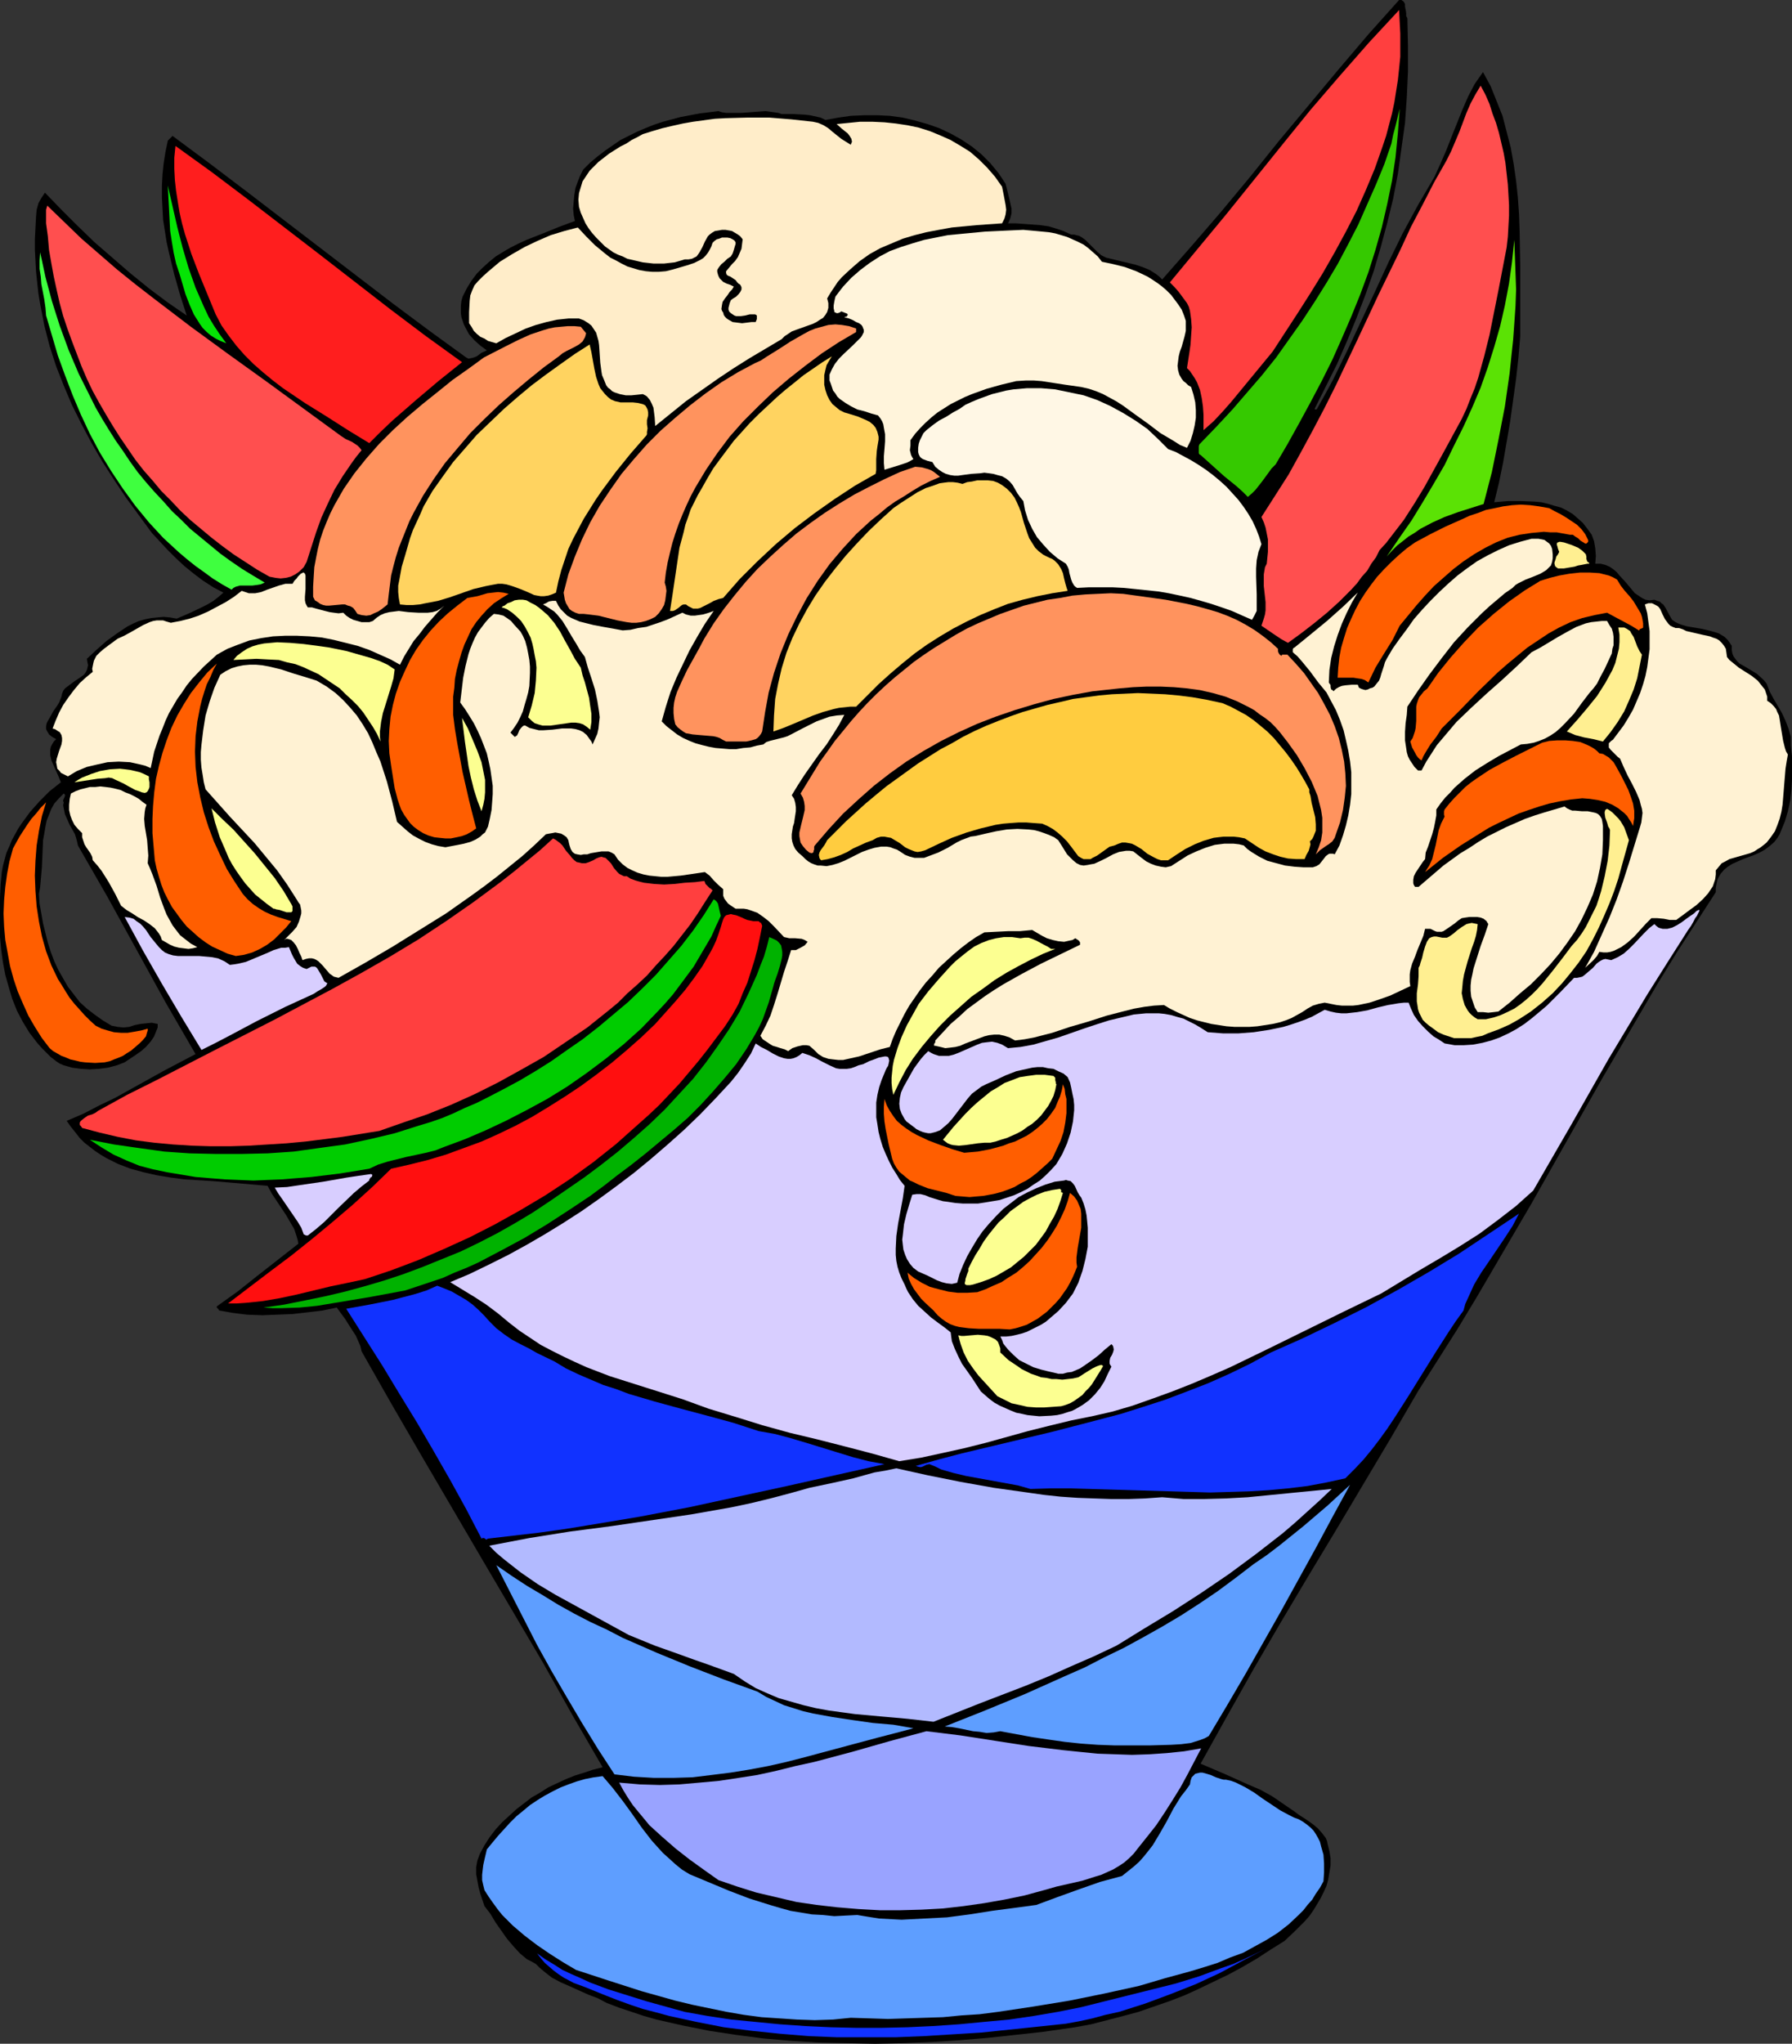<?xml version="1.0" encoding="UTF-8" standalone="no"?>
<svg
   version="1.0"
   width="129.681mm"
   height="147.872mm"
   id="svg59"
   sodipodi:docname="Fruit &amp; Cream 1.wmf"
   xmlns:inkscape="http://www.inkscape.org/namespaces/inkscape"
   xmlns:sodipodi="http://sodipodi.sourceforge.net/DTD/sodipodi-0.dtd"
   xmlns="http://www.w3.org/2000/svg"
   xmlns:svg="http://www.w3.org/2000/svg">
  <rect width="100%" height="100%" fill="#333333" stroke="none"/>
  <sodipodi:namedview
     id="namedview59"
     pagecolor="#ffffff"
     bordercolor="#000000"
     borderopacity="0.25"
     inkscape:showpageshadow="2"
     inkscape:pageopacity="0.0"
     inkscape:pagecheckerboard="0"
     inkscape:deskcolor="#d1d1d1"
     inkscape:document-units="mm" />
  <defs
     id="defs1">
    <pattern
       id="WMFhbasepattern"
       patternUnits="userSpaceOnUse"
       width="6"
       height="6"
       x="0"
       y="0" />
  </defs>
  <path
     style="fill:#000000;fill-opacity:1;fill-rule:evenodd;stroke:none"
     d="m 384.931,5.009 0.162,7.432 v 7.109 l -0.323,7.109 -0.485,6.948 -0.97,6.948 -0.97,6.948 -1.293,6.786 -1.616,6.625 -1.778,6.625 -1.939,6.625 -2.262,6.463 -2.424,6.301 -2.586,6.301 -2.747,6.301 -3.07,6.14 -3.07,6.14 0.162,0.162 h 0.162 0.162 l 0.162,-0.162 2.262,-4.039 2.101,-3.878 3.878,-7.917 7.595,-16.157 3.717,-8.079 3.878,-7.917 4.202,-7.756 2.262,-3.878 2.262,-3.878 1.616,-3.555 1.616,-3.716 1.454,-3.716 2.909,-7.271 1.616,-3.716 1.778,-3.393 1.131,-1.616 1.131,-1.616 2.101,3.878 1.616,4.039 1.616,4.039 1.131,4.363 1.131,4.363 0.808,4.524 0.646,4.524 0.485,4.524 0.323,4.686 0.162,4.686 0.162,9.533 v 14.219 4.847 l -0.485,5.817 -0.646,5.817 -0.808,5.817 -0.808,5.817 -0.97,5.655 -0.97,5.655 -1.131,5.494 -1.293,5.332 3.717,-0.323 h 3.717 l 3.717,0.162 1.778,0.162 1.939,0.485 1.616,0.485 1.778,0.485 1.616,0.808 1.616,0.969 1.293,1.131 1.454,1.293 1.131,1.454 1.293,1.777 0.646,1.777 0.323,1.939 0.162,2.1 -0.162,2.1 h 1.454 l 1.293,0.323 1.131,0.485 0.97,0.646 0.97,0.808 0.808,0.969 1.778,1.939 1.616,1.939 0.808,0.969 0.97,0.646 0.97,0.646 0.97,0.485 1.131,0.162 1.293,-0.162 0.808,0.323 0.646,0.162 0.485,0.485 0.485,0.323 0.646,0.969 1.131,2.1 0.646,1.131 0.485,0.323 0.485,0.323 0.646,0.323 0.808,0.323 1.616,0.485 1.939,0.323 1.939,0.323 2.101,0.485 1.778,0.485 0.97,0.323 0.808,0.485 0.808,0.485 0.808,0.808 0.485,0.646 0.646,0.969 v 1.131 l 0.162,0.969 0.323,0.808 0.485,0.646 0.485,0.646 0.646,0.646 1.454,0.808 3.232,1.939 1.454,1.293 0.646,0.646 0.646,0.808 0.808,2.1 1.131,2.1 2.262,3.878 0.97,2.1 0.808,2.1 0.323,1.131 0.323,1.131 v 1.131 1.293 l 0.323,3.07 v 2.908 3.07 l -0.162,3.07 -0.323,2.908 -0.646,2.908 -0.808,2.747 -1.131,2.747 -0.323,0.808 -0.485,0.808 -0.97,1.293 -1.293,1.131 -1.293,0.969 -1.454,0.808 -1.454,0.646 -3.07,1.131 -1.454,0.646 -1.454,0.646 -1.293,0.808 -0.97,0.808 -0.97,1.131 -0.808,1.454 -0.162,0.646 -0.162,0.808 -0.162,0.969 v 1.131 l -5.333,8.24 -5.333,8.24 -5.171,8.402 -5.01,8.563 -10.019,17.127 -9.696,17.127 -9.858,17.45 -10.019,17.127 -5.01,8.563 -5.171,8.563 -5.333,8.402 -5.333,8.402 -7.434,12.764 -7.595,12.764 -7.595,12.764 -7.595,12.603 -7.595,12.764 -7.434,12.764 -7.272,12.926 -7.11,12.764 6.464,2.747 3.232,1.454 3.232,1.454 3.394,1.454 3.232,1.777 3.07,2.1 3.07,2.1 1.293,0.969 1.293,0.808 1.454,0.969 1.293,0.969 1.131,0.969 1.131,1.293 0.97,1.293 0.323,0.808 0.162,0.808 0.485,1.939 0.323,1.939 v 1.939 l -0.323,1.939 -0.323,1.939 -0.485,1.777 -0.808,1.777 -0.808,1.616 -0.97,1.616 -0.97,1.616 -1.131,1.616 -1.293,1.454 -2.747,2.747 -2.747,2.585 -3.878,2.424 -3.717,2.424 -3.878,2.262 -3.878,2.1 -4.04,1.939 -4.04,1.939 -3.878,1.777 -4.202,1.616 -4.202,1.454 -4.202,1.454 -4.202,1.131 -4.363,1.131 -4.363,1.131 -4.363,0.808 -4.525,0.646 -4.525,0.646 -7.434,0.808 -7.434,0.808 -7.757,0.646 -7.595,0.485 -7.757,0.323 -7.757,0.162 -7.595,-0.162 -7.757,-0.162 -7.757,-0.485 -7.434,-0.646 -7.434,-0.969 -7.434,-1.131 -7.272,-1.454 -7.11,-1.616 -3.394,-0.969 -3.394,-1.131 -3.394,-1.131 -3.394,-1.293 -2.424,-1.293 -2.586,-0.969 -5.01,-2.262 -2.586,-1.131 -2.424,-1.293 -2.262,-1.777 -1.131,-0.969 -0.97,-0.969 -1.131,-0.646 -1.293,-0.646 -0.97,-0.808 -0.97,-0.808 -1.778,-1.939 -1.778,-2.1 -3.07,-4.363 -1.454,-2.424 -1.616,-2.1 -1.131,-3.393 -0.485,-1.777 -0.323,-1.777 -0.323,-1.777 v -1.939 l 0.323,-1.777 0.646,-1.777 1.293,-2.424 1.454,-2.262 1.616,-2.1 1.778,-1.939 1.939,-1.777 1.939,-1.777 2.101,-1.616 2.101,-1.616 2.262,-1.293 2.262,-1.454 4.848,-2.262 2.424,-0.969 2.586,-0.808 2.424,-0.808 2.586,-0.646 -8.242,-14.219 -8.08,-14.38 -16.645,-28.276 -16.645,-28.437 -8.242,-14.219 -8.08,-14.219 -0.323,-1.454 -0.646,-1.454 -0.646,-1.454 -0.97,-1.454 -1.939,-3.07 -2.262,-3.07 -3.878,0.808 -4.04,0.485 -4.202,0.485 -4.202,0.162 -4.04,0.162 -4.202,-0.162 -3.878,-0.485 -3.717,-0.646 -0.162,-0.323 -0.323,-0.323 -0.162,-0.162 v -0.162 -0.162 l 5.656,-4.039 5.494,-4.363 11.15,-8.725 -0.162,-0.969 -0.323,-1.131 -0.646,-1.939 -1.131,-1.939 -1.131,-1.939 -2.586,-3.878 -1.293,-1.939 -1.131,-2.1 -3.717,-0.323 -3.717,-0.323 -3.717,-0.323 -3.878,-0.323 -7.757,-0.485 -3.717,-0.485 -3.878,-0.646 -3.555,-0.808 -3.555,-0.969 -3.394,-1.293 -1.616,-0.808 -1.616,-0.808 -1.616,-0.969 -1.454,-0.969 -1.454,-1.131 -1.454,-1.131 -1.293,-1.293 -1.131,-1.454 -1.293,-1.616 -1.131,-1.616 4.525,-1.939 4.363,-2.262 4.363,-2.1 4.363,-2.424 4.363,-2.424 4.363,-2.424 8.888,-4.686 -8.242,-14.219 -15.837,-28.76 -8.08,-14.057 -0.323,-1.454 -0.485,-1.616 -1.454,-2.585 -0.646,-1.454 -0.646,-1.454 -0.323,-1.616 -0.162,-0.808 0.162,-0.808 -0.162,-0.323 v -0.323 l 0.323,-0.646 0.162,-0.485 v -0.323 l -0.323,-0.323 -1.293,1.293 -1.293,1.454 -0.808,1.454 -0.646,1.616 -0.646,1.616 -0.323,1.616 -0.323,1.939 -0.323,1.777 -0.162,3.716 -0.162,3.716 -0.323,3.716 -0.162,1.777 -0.323,1.777 0.162,2.585 0.485,2.747 0.485,2.747 0.646,2.585 0.646,2.585 0.808,2.585 0.97,2.585 1.131,2.424 1.293,2.262 1.293,2.262 1.616,2.1 1.616,2.1 1.939,1.777 2.101,1.616 2.262,1.616 2.424,1.454 0.808,0.162 0.808,0.162 1.616,0.162 1.616,-0.162 1.454,-0.485 1.616,-0.323 1.454,-0.162 1.616,-0.162 0.808,0.162 0.808,0.162 v 0.969 l -0.323,0.808 -0.323,0.808 -0.323,0.808 -0.97,1.454 -1.293,1.454 -1.293,1.131 -1.616,1.131 -2.909,1.939 -2.101,0.808 -2.424,0.646 -2.424,0.323 -2.586,0.162 -2.424,-0.162 -2.424,-0.323 -1.131,-0.323 -1.131,-0.323 -1.131,-0.485 -0.97,-0.646 -1.454,-1.131 -1.293,-1.293 -1.131,-1.131 -1.293,-1.454 -2.101,-2.747 -1.778,-2.908 -1.616,-3.07 -1.293,-3.232 -0.97,-3.232 L 1.454,266.599 0.808,263.206 0.323,259.651 0,256.258 v -3.716 -3.555 -3.555 l 0.162,-3.555 0.323,-3.393 0.323,-1.777 0.485,-1.777 0.485,-1.777 0.808,-1.777 0.646,-1.616 1.778,-3.232 0.97,-1.454 2.262,-3.07 2.586,-2.908 2.747,-2.747 3.07,-2.424 -0.646,-1.616 -0.646,-1.454 -0.646,-1.454 -0.646,-1.454 -0.323,-1.454 v -0.808 -0.646 l 0.162,-0.808 0.323,-0.646 0.485,-0.808 0.646,-0.646 -1.131,-0.646 -0.808,-0.646 -0.485,-0.808 -0.323,-0.646 v -0.808 l 0.162,-0.808 0.323,-0.646 0.485,-0.808 0.97,-1.777 1.131,-1.616 0.485,-0.808 0.323,-0.808 0.323,-0.808 0.162,-0.808 0.323,-0.808 0.485,-0.646 1.293,-0.969 1.293,-0.969 1.454,-0.969 1.131,-0.808 0.485,-0.646 0.323,-0.646 0.162,-0.646 0.162,-0.646 -0.162,-0.808 -0.162,-0.969 2.586,-2.424 2.747,-2.424 2.909,-2.1 1.454,-0.969 1.454,-0.969 1.616,-0.808 1.454,-0.646 1.778,-0.485 1.616,-0.323 1.616,-0.162 1.778,-0.162 1.778,0.162 1.778,0.323 3.394,-1.454 3.394,-1.616 1.616,-0.808 1.616,-0.969 1.454,-1.131 1.293,-1.131 -2.747,-1.454 -2.747,-1.777 -2.586,-1.939 -2.586,-2.1 -2.424,-2.262 -2.262,-2.262 -2.101,-2.262 -2.101,-2.262 -3.555,-4.847 -3.555,-4.847 -3.232,-4.847 -3.232,-5.009 -2.909,-5.009 -2.747,-5.17 -2.586,-5.17 -2.262,-5.332 -2.101,-5.332 -1.778,-5.494 -1.454,-5.655 -1.131,-5.817 -0.485,-2.908 -0.323,-2.908 -0.323,-3.07 -0.162,-2.908 -0.162,-3.07 v -3.07 l 0.162,-3.07 0.162,-3.07 0.162,-1.777 0.485,-1.777 0.808,-1.454 0.97,-1.454 4.363,4.524 4.525,4.524 4.686,4.524 4.848,4.201 4.848,4.201 5.171,4.201 5.171,3.878 5.171,3.555 -1.778,-5.494 -1.616,-5.655 -1.454,-5.978 -0.646,-2.908 -0.485,-3.07 -0.485,-3.07 -0.162,-3.07 -0.162,-3.07 v -3.232 l 0.162,-3.07 0.323,-3.07 0.485,-3.07 0.646,-3.07 0.646,-0.646 0.646,-0.646 10.019,7.432 10.019,7.594 20.038,15.35 20.038,15.35 10.181,7.594 10.019,7.271 0.646,0.323 0.808,-0.162 0.646,-0.162 0.808,-0.323 1.293,-0.969 1.454,-0.646 -1.778,-1.293 -1.616,-1.454 -1.454,-1.616 -0.97,-1.777 -0.485,-0.969 -0.323,-0.969 -0.323,-0.969 -0.162,-1.131 v -0.969 -1.131 l 0.162,-1.293 0.323,-1.131 1.131,-2.262 1.293,-2.1 1.454,-1.939 1.616,-1.616 1.778,-1.616 1.778,-1.454 2.101,-1.293 1.939,-1.131 2.262,-1.131 2.101,-0.969 4.525,-1.777 4.363,-1.777 4.363,-1.616 -0.323,-1.616 -0.162,-1.777 0.162,-1.939 0.162,-1.777 0.323,-1.939 0.646,-1.777 0.646,-1.616 0.808,-1.616 1.939,-1.939 1.939,-1.616 2.101,-1.616 2.101,-1.454 2.101,-1.454 2.262,-1.131 2.262,-1.131 2.262,-0.969 2.424,-0.969 2.424,-0.808 2.424,-0.646 2.424,-0.646 5.171,-0.969 5.171,-0.646 0.97,0.323 1.131,0.162 h 2.101 2.101 l 2.262,-0.162 2.101,-0.162 2.262,-0.162 2.262,0.323 1.131,0.162 0.97,0.323 h 3.232 l 3.07,0.162 1.454,0.162 1.454,0.323 1.454,0.323 1.293,0.646 3.555,-0.646 3.394,-0.485 3.717,-0.162 h 3.555 l 3.394,0.162 3.555,0.485 3.394,0.808 3.394,0.969 3.232,1.131 3.07,1.454 2.909,1.616 2.909,1.939 2.586,2.1 2.424,2.424 2.262,2.747 1.939,2.908 0.323,1.293 0.323,1.293 0.646,2.747 0.323,1.454 v 1.293 l -0.323,1.293 -0.323,0.808 -0.323,0.646 h 2.262 l 2.262,0.162 4.363,0.323 2.262,0.323 2.101,0.646 1.939,0.646 2.101,0.969 h 0.808 l 0.646,0.162 0.646,0.162 0.646,0.323 1.131,0.808 1.131,1.131 0.97,0.969 1.131,1.131 1.131,0.969 1.293,0.646 4.04,0.969 4.04,0.969 1.939,0.646 1.939,0.808 1.778,1.131 0.808,0.646 0.808,0.808 8.08,-9.21 8.08,-9.371 7.918,-9.533 7.918,-9.856 8.08,-9.694 8.08,-9.694 8.242,-9.694 L 382.668,0 h 0.323 0.323 l 0.646,0.485 0.323,0.646 v 0.646 l 0.162,0.808 0.162,0.969 v 0.808 z"
     id="path1" />
  <path
     style="fill:#ff3f3f;fill-opacity:1;fill-rule:evenodd;stroke:none"
     d="m 348.086,96.137 -4.525,5.494 -4.525,5.494 -2.262,2.747 -2.424,2.747 -2.424,2.585 -2.747,2.424 v -1.939 -2.262 l -0.162,-2.262 -0.323,-2.262 -0.485,-2.262 -0.808,-2.1 -0.646,-1.131 -0.646,-0.969 -0.646,-0.969 -0.808,-0.808 0.323,-2.1 0.323,-2.1 0.323,-2.262 0.162,-2.424 0.162,-2.262 -0.162,-2.262 -0.323,-2.262 -0.323,-1.131 -0.485,-0.969 -2.262,-3.07 -1.131,-1.293 -1.293,-1.293 7.757,-9.371 7.757,-9.371 15.352,-19.066 7.595,-9.371 7.918,-9.21 8.08,-9.21 8.242,-8.887 0.162,3.232 0.162,3.232 V 12.441 15.511 l -0.323,3.232 -0.323,3.07 -0.485,3.07 -0.485,3.07 -0.646,3.07 -0.808,3.07 -0.808,3.07 -0.97,2.908 -2.101,5.978 -2.424,5.817 -2.586,5.817 -2.909,5.655 -3.07,5.655 -3.232,5.655 -3.394,5.494 -3.394,5.332 z"
     id="path2" />
  <path
     style="fill:#ff4f4f;fill-opacity:1;fill-rule:evenodd;stroke:none"
     d="m 412.08,67.7 -2.262,11.795 -2.424,12.118 -1.454,5.817 -1.616,5.817 -0.97,2.908 -1.131,2.747 -1.131,2.908 -1.293,2.747 -5.01,9.21 -5.171,9.371 -2.747,4.524 -2.909,4.524 -3.232,4.201 -1.616,2.1 -1.778,1.939 -0.97,1.939 -1.293,1.777 -1.131,1.939 -1.454,1.616 -1.293,1.777 -1.616,1.777 -3.232,3.232 -3.394,3.07 -3.555,2.908 -3.555,2.747 -3.555,2.585 -1.778,-0.969 -1.939,-1.293 -3.555,-2.424 0.323,-0.969 0.323,-0.969 0.323,-1.131 0.162,-1.131 v -2.262 l -0.485,-4.363 v -2.1 -1.131 l 0.162,-0.969 0.162,-0.969 0.485,-0.969 0.162,-1.616 0.162,-1.616 v -1.777 -1.616 l -0.323,-1.616 -0.323,-1.616 -0.485,-1.454 -0.646,-1.454 3.717,-5.817 3.717,-5.817 3.394,-6.14 3.232,-5.978 3.232,-6.14 3.07,-6.14 5.818,-12.28 5.818,-12.441 5.979,-12.28 2.909,-6.301 3.232,-6.14 3.07,-5.978 3.394,-5.978 1.293,-2.585 2.262,-5.332 0.97,-2.585 0.97,-2.585 1.131,-2.585 1.293,-2.424 1.454,-2.424 1.293,2.424 1.131,2.585 0.808,2.585 0.97,2.585 0.808,2.747 0.646,2.747 0.646,2.747 0.485,2.747 0.323,2.908 0.323,2.908 0.162,2.747 0.162,2.908 v 2.908 l -0.162,2.908 -0.162,2.908 z"
     id="path3" />
  <path
     style="fill:#35c900;fill-opacity:1;fill-rule:evenodd;stroke:none"
     d="m 348.894,126.998 -1.131,1.131 -0.808,1.131 -1.778,2.424 -1.778,2.262 -0.97,0.969 -1.131,0.969 -1.454,-1.454 -1.616,-1.454 -3.394,-2.747 -3.232,-2.908 -3.232,-2.908 -0.323,-0.162 -0.162,-0.323 v -0.969 -0.969 l 0.162,-0.485 0.323,-0.323 4.363,-4.524 4.363,-4.686 4.04,-4.686 4.04,-4.686 3.878,-4.847 3.555,-5.009 3.555,-5.009 3.394,-5.17 3.232,-5.17 3.07,-5.17 2.909,-5.494 2.747,-5.332 2.424,-5.494 2.424,-5.494 2.262,-5.494 1.939,-5.655 0.485,-2.424 0.646,-2.424 1.131,-4.686 -0.485,6.625 -0.646,6.625 -0.97,6.463 -1.293,6.301 -1.454,6.301 -1.778,6.301 -1.939,6.14 -2.262,6.14 -2.424,5.978 -2.586,5.978 -2.586,5.817 -2.909,5.817 -3.07,5.817 -3.07,5.655 -3.232,5.817 z"
     id="path4" />
  <path
     style="fill:#ffedc9;fill-opacity:1;fill-rule:evenodd;stroke:none"
     d="m 232.704,39.586 0.162,-0.485 0.162,-0.323 -0.162,-0.808 -0.485,-0.808 -0.485,-0.646 -1.616,-1.293 -1.454,-1.293 3.232,-0.323 3.232,-0.323 h 3.232 l 3.394,0.162 3.07,0.323 3.232,0.485 3.07,0.646 3.07,0.969 2.747,1.131 2.909,1.293 2.747,1.616 2.586,1.616 2.424,2.1 2.262,2.262 2.101,2.424 1.939,2.747 0.485,2.424 0.485,2.585 0.162,1.293 -0.162,1.293 -0.323,1.131 -0.646,1.293 -6.949,0.485 -6.787,0.646 -3.555,0.646 -3.394,0.646 -3.232,0.808 -3.232,0.969 -3.07,1.293 -3.07,1.293 -2.909,1.616 -2.747,1.939 -2.424,2.1 -2.424,2.262 -1.131,1.293 -0.97,1.454 -0.97,1.454 -0.97,1.616 0.162,0.646 0.162,0.646 v 1.293 l -0.323,1.131 -0.485,0.808 -0.646,0.808 -0.808,0.485 -0.97,0.646 -0.97,0.485 -4.525,1.616 -1.293,0.485 -0.97,0.646 -0.97,0.646 -0.808,0.808 -4.363,2.585 -4.363,2.585 -4.363,2.747 -4.363,2.908 -4.363,3.07 -4.363,3.07 -4.202,3.393 -4.202,3.393 -0.162,-2.424 -0.323,-2.585 -0.485,-1.131 -0.485,-0.969 -0.808,-0.969 -0.485,-0.323 -0.646,-0.323 -1.454,0.162 -1.616,0.162 h -1.616 l -1.616,-0.323 -1.454,-0.485 -0.646,-0.323 -0.485,-0.485 -0.646,-0.485 -0.485,-0.646 -0.323,-0.808 -0.323,-0.808 -0.485,-1.131 -0.162,-0.969 -0.323,-2.424 -0.162,-2.424 -0.162,-2.424 -0.162,-1.131 -0.323,-1.131 -0.323,-1.131 -0.646,-0.969 -0.646,-0.969 -0.808,-0.646 -1.293,-0.808 -1.293,-0.485 h -2.909 l -3.07,0.323 -2.909,0.646 -2.909,0.808 -2.747,0.969 -2.747,1.293 -2.747,1.293 -2.586,1.454 -1.131,-0.323 -1.131,-0.323 -0.97,-0.646 -1.131,-0.485 -0.97,-0.808 -0.808,-0.808 -0.646,-1.131 -0.646,-0.969 v -3.07 l 0.162,-3.07 0.162,-1.454 0.485,-1.293 0.646,-1.454 0.97,-1.131 1.454,-1.454 1.454,-1.293 3.07,-2.585 3.394,-2.1 3.394,-1.939 3.394,-1.616 3.717,-1.616 3.717,-1.131 3.717,-0.969 2.262,2.424 2.424,2.424 2.747,2.262 1.454,1.131 1.616,0.808 1.454,0.808 1.616,0.808 1.616,0.485 1.616,0.485 1.778,0.323 1.778,0.162 h 1.778 l 1.939,-0.162 1.939,-0.485 3.878,-1.131 1.939,-0.646 1.616,-0.808 0.808,-0.485 0.646,-0.646 0.646,-0.808 0.485,-0.808 0.485,-0.969 0.323,-0.969 0.485,-0.485 0.646,-0.485 0.646,-0.162 0.808,-0.323 h 0.808 0.646 l 0.808,0.162 0.646,0.323 0.485,0.323 0.323,0.485 v 0.485 l -0.162,0.485 -0.323,1.131 -0.162,0.485 -0.162,0.485 -0.485,0.808 -0.97,0.646 -0.808,0.808 -0.808,0.646 -0.646,0.808 -0.323,0.485 -0.162,0.323 v 0.485 l 0.162,0.646 0.162,0.485 0.323,0.646 0.485,0.485 0.485,0.485 0.97,0.485 0.97,0.323 0.97,0.485 -0.485,0.808 -0.646,0.646 -0.646,0.969 -0.646,0.808 -0.646,0.969 -0.162,0.808 -0.162,1.131 0.162,0.485 0.323,0.485 0.162,0.646 0.323,0.485 0.485,0.485 0.485,0.323 1.131,0.646 1.293,0.162 1.293,0.162 1.293,-0.162 1.293,-0.162 h 1.131 l 0.323,-0.808 v -0.485 -0.485 l -0.162,-0.162 -0.323,-0.162 h -0.485 -0.97 l -1.293,0.323 -1.131,0.162 h -1.293 l -0.485,-0.162 -0.485,-0.323 -0.485,-0.323 -0.485,-0.485 -0.162,-0.485 v -0.485 l 0.323,-1.293 0.323,-0.808 0.646,-0.485 0.808,-0.485 0.646,-0.646 0.485,-0.646 0.323,-0.646 v -0.646 l -0.162,-0.323 -0.162,-0.323 -0.485,-0.323 -0.323,-0.323 -0.485,-0.646 -0.485,-0.323 -0.97,-0.646 -0.485,-0.162 -0.485,-0.323 -0.162,-0.485 v -0.485 l 1.616,-1.939 0.808,-0.808 0.808,-1.131 0.485,-1.131 0.485,-1.131 0.162,-1.293 0.162,-1.293 -0.646,-0.808 -0.646,-0.485 -0.808,-0.485 -0.808,-0.485 -1.778,-0.323 h -0.97 l -0.97,0.162 -0.97,0.162 -0.808,0.485 -0.646,0.485 -0.485,0.485 -0.808,1.454 -0.646,1.454 -0.808,1.454 -0.323,0.485 -0.485,0.646 -0.646,0.323 -0.646,0.323 -0.97,0.162 h -0.97 l -2.747,0.808 -2.909,0.323 h -2.909 l -2.909,-0.323 -2.747,-0.646 -1.454,-0.323 -1.293,-0.646 -1.293,-0.485 -1.293,-0.646 -1.131,-0.808 -1.131,-0.808 -1.293,-1.293 -1.131,-1.131 -1.131,-1.293 -0.97,-1.293 -0.808,-1.293 -0.646,-1.454 -0.646,-1.454 -0.485,-1.616 -0.162,-1.939 0.162,-1.777 0.485,-1.616 0.485,-1.616 0.97,-1.454 0.97,-1.454 1.131,-1.131 1.293,-1.293 1.454,-1.131 1.454,-1.131 3.07,-1.939 1.616,-0.808 1.454,-0.969 1.616,-0.808 1.454,-0.808 2.586,-0.808 2.747,-0.808 2.747,-0.646 2.909,-0.646 2.747,-0.485 5.979,-0.808 2.909,-0.162 5.979,-0.162 h 5.979 l 5.979,0.485 5.979,0.646 1.454,0.323 1.454,0.646 1.293,0.808 1.131,0.969 2.424,1.939 1.293,0.808 z"
     id="path5" />
  <path
     style="fill:#ff1e1e;fill-opacity:1;fill-rule:evenodd;stroke:none"
     d="m 126.371,99.045 -6.464,5.17 -6.302,5.332 -6.302,5.494 -3.232,3.07 -3.07,3.07 -5.818,-3.555 -5.818,-3.716 -5.979,-3.716 -5.979,-4.039 -2.747,-2.1 -2.747,-2.262 -2.586,-2.262 -2.424,-2.424 -2.262,-2.585 -2.101,-2.747 -1.939,-2.747 -1.616,-3.07 -2.262,-5.494 -2.262,-5.494 -2.101,-5.494 -1.778,-5.494 -0.808,-2.908 -0.646,-2.908 -0.485,-2.908 -0.485,-3.07 -0.323,-2.908 -0.162,-3.07 v -3.07 l 0.323,-3.232 9.858,7.109 9.858,7.432 19.554,15.026 19.392,15.026 9.858,7.432 z"
     id="path6" />
  <path
     style="fill:#05e505;fill-opacity:1;fill-rule:evenodd;stroke:none"
     d="m 61.893,93.875 -1.616,-0.646 -1.293,-0.646 -1.293,-0.808 -1.131,-0.969 -1.131,-1.131 -0.808,-1.131 -0.808,-1.293 -0.808,-1.293 -1.131,-2.585 -1.131,-2.908 -0.808,-2.747 -0.808,-2.747 -0.97,-2.908 -0.646,-2.908 -0.485,-2.908 -0.485,-3.07 -0.323,-6.301 -0.323,-6.14 2.586,11.31 1.454,5.655 1.616,5.494 0.97,2.747 0.97,2.747 1.131,2.585 1.131,2.585 1.293,2.747 1.454,2.424 1.616,2.424 z"
     id="path7" />
  <path
     style="fill:#ff4f4f;fill-opacity:1;fill-rule:evenodd;stroke:none"
     d="m 93.081,119.081 1.454,0.969 1.778,0.808 1.454,0.969 0.646,0.646 0.485,0.646 -1.454,1.777 -1.293,1.777 -2.424,3.555 -2.262,3.716 -1.778,3.716 -1.778,3.878 -1.454,4.039 -1.293,4.039 -1.293,4.039 -0.808,1.454 -1.131,1.131 -1.131,0.808 -1.293,0.646 -1.293,0.323 -1.454,0.162 -1.454,-0.162 -1.616,-0.323 -3.394,-1.939 -3.232,-2.1 -3.232,-2.1 -3.07,-2.262 -2.909,-2.262 -2.909,-2.424 -2.909,-2.424 -2.747,-2.585 -2.586,-2.747 -2.586,-2.585 -2.424,-2.908 -2.424,-2.747 -2.262,-2.908 -2.101,-3.07 -2.101,-3.07 -1.939,-3.07 -1.939,-3.232 -1.778,-3.07 -1.778,-3.232 -1.616,-3.393 -1.454,-3.393 -1.293,-3.393 -1.293,-3.393 -1.293,-3.555 -1.131,-3.393 -0.97,-3.555 -0.808,-3.555 -0.808,-3.716 -0.646,-3.555 -0.646,-3.716 -0.323,-3.716 -0.485,-3.555 v -1.293 -1.293 -1.131 l 0.323,-1.131 4.686,4.524 4.686,4.524 4.848,4.201 4.848,4.201 5.01,4.039 5.01,3.878 10.181,7.756 10.181,7.432 5.171,3.716 5.171,3.716 10.181,7.432 z"
     id="path8" />
  <path
     style="fill:#fff4db;fill-opacity:1;fill-rule:evenodd;stroke:none"
     d="m 301.384,71.578 3.07,0.646 3.232,0.808 3.07,1.131 3.07,1.454 1.293,0.808 1.454,0.969 1.293,0.969 1.293,1.131 1.131,1.131 0.97,1.293 0.97,1.293 0.97,1.454 0.646,1.616 0.485,1.454 v 1.454 1.293 l -0.323,1.454 -0.808,2.908 -0.485,1.293 -0.323,1.293 -0.162,1.293 -0.162,1.293 0.162,1.293 0.323,1.131 0.646,1.131 0.485,0.646 0.646,0.485 0.646,0.646 0.808,0.485 0.646,2.1 0.485,2.1 0.162,2.1 v 2.1 l -0.323,2.1 -0.485,2.1 -0.646,2.1 -0.97,1.939 -1.939,-0.808 -1.778,-1.131 -3.555,-2.1 -3.394,-2.585 -3.394,-2.424 -3.555,-2.585 -1.778,-1.131 -1.778,-0.969 -1.778,-0.969 -1.939,-0.808 -1.939,-0.646 -2.101,-0.485 -2.262,-0.323 -2.262,-0.323 -2.101,-0.323 -2.101,-0.323 -2.101,-0.323 -2.101,-0.162 h -2.262 l -2.586,0.162 -4.04,0.969 -4.04,1.131 -4.04,1.454 -1.939,0.808 -1.939,0.969 -1.939,0.969 -1.778,1.131 -1.778,1.131 -1.616,1.293 -1.616,1.454 -1.454,1.454 -1.454,1.616 -1.293,1.777 v 1.454 l -0.162,1.293 0.162,0.646 0.162,0.646 0.323,0.646 0.323,0.485 -0.808,0.485 -0.97,0.485 -1.939,0.646 -2.101,0.646 -2.101,0.646 -0.162,-1.777 v -1.939 l 0.162,-1.939 0.162,-2.1 v -1.939 l -0.323,-1.777 -0.162,-0.969 -0.323,-0.808 -0.485,-0.808 -0.646,-0.808 -1.778,-0.485 -1.939,-0.646 -1.939,-0.485 -1.616,-0.808 -1.616,-0.969 -1.616,-1.131 -0.646,-0.646 -0.485,-0.808 -0.646,-0.808 -0.323,-0.969 -0.323,-0.969 -0.323,-0.808 v -0.808 -0.808 l 0.646,-1.454 0.808,-1.454 1.131,-1.454 1.293,-1.293 2.586,-2.424 1.131,-1.131 0.97,-0.969 0.323,-0.485 0.323,-0.646 0.162,-0.323 v -0.646 l -0.162,-0.323 -0.162,-0.485 -0.323,-0.485 -0.646,-0.485 -0.808,-0.323 -0.808,-0.485 -1.131,-0.485 -1.293,-0.323 0.323,-0.162 h 0.323 l 0.162,-0.323 0.162,-0.162 -0.162,-0.323 -0.808,-0.323 -0.808,-0.323 -0.485,0.323 -0.485,0.162 h -0.323 l -0.323,-0.162 -0.323,-0.162 v -0.323 l -0.162,-0.646 v -0.808 l 0.162,-0.969 0.162,-0.808 0.162,-0.646 0.97,-1.293 1.131,-1.454 2.262,-2.424 2.424,-2.1 2.586,-1.939 2.747,-1.777 2.747,-1.454 3.07,-1.131 3.07,-0.969 3.232,-0.969 3.232,-0.646 3.232,-0.646 3.394,-0.323 6.787,-0.646 6.787,-0.323 3.717,-0.162 3.555,0.323 3.394,0.323 1.778,0.323 1.616,0.485 1.616,0.485 1.454,0.646 1.454,0.646 1.616,0.808 1.293,0.969 1.293,1.131 1.293,1.131 z"
     id="path9" />
  <path
     style="fill:#5be205;fill-opacity:1;fill-rule:evenodd;stroke:none"
     d="m 405.777,137.823 -7.11,2.262 -3.555,1.293 -3.232,1.454 -3.394,1.777 -1.616,1.131 -1.616,0.969 -1.616,1.293 -1.454,1.131 -1.454,1.454 -1.454,1.616 3.394,-5.009 3.394,-4.847 3.07,-5.009 3.07,-5.17 2.909,-5.009 2.586,-5.332 2.586,-5.17 2.424,-5.332 2.262,-5.332 1.939,-5.494 1.778,-5.655 1.616,-5.655 1.293,-5.655 1.131,-5.978 0.808,-5.817 0.646,-6.14 0.162,4.524 0.162,4.524 0.162,4.524 -0.162,4.524 -0.323,4.686 -0.323,4.524 -0.485,4.524 -0.485,4.686 -1.293,9.048 -1.778,9.21 -1.778,8.725 z"
     id="path10" />
  <path
     style="fill:#3fff3f;fill-opacity:1;fill-rule:evenodd;stroke:none"
     d="m 72.397,159.313 -1.131,0.485 -0.97,0.162 -1.293,0.162 h -2.262 -1.131 l -1.131,0.323 -0.646,0.323 -0.485,0.485 -2.586,-1.454 -2.586,-1.616 -2.424,-1.777 -2.262,-1.616 -2.424,-1.939 -2.101,-1.777 -2.101,-1.939 -2.262,-2.1 -3.878,-4.201 -3.717,-4.524 -3.394,-4.686 -3.232,-4.847 -3.07,-5.009 -2.747,-5.17 -2.424,-5.17 -2.262,-5.332 -2.101,-5.494 -1.939,-5.332 -1.616,-5.494 -1.616,-5.494 -0.162,-2.1 -0.323,-2.262 -0.808,-4.201 -0.162,-2.1 -0.323,-2.1 v -2.262 l 0.162,-2.262 1.454,6.786 1.778,6.625 2.101,6.625 2.424,6.625 2.747,6.463 3.07,6.14 1.616,3.232 1.778,3.07 1.778,2.908 1.939,3.07 1.939,2.747 1.939,2.908 2.101,2.908 2.262,2.747 2.262,2.585 2.424,2.585 2.424,2.747 2.586,2.424 2.424,2.424 2.747,2.262 2.747,2.262 2.747,2.262 2.909,2.1 3.07,2.1 2.909,1.777 z"
     id="path11" />
  <path
     style="fill:#ff935e;fill-opacity:1;fill-rule:evenodd;stroke:none"
     d="m 234.158,90.805 -4.686,2.747 -4.686,3.07 -4.525,3.393 -4.525,3.555 -4.363,3.716 -4.04,3.878 -4.04,4.039 -3.717,4.201 -3.394,4.524 -3.07,4.524 -1.454,2.424 -1.454,2.424 -1.293,2.424 -1.131,2.424 -1.131,2.585 -0.97,2.424 -0.97,2.747 -0.808,2.585 -0.646,2.585 -0.646,2.747 -0.485,2.747 -0.323,2.747 0.323,1.131 0.162,1.131 -0.162,1.293 -0.162,1.293 -0.323,1.293 -0.646,1.131 -0.808,1.131 -0.97,0.969 -1.293,0.646 -1.293,0.485 -1.293,0.323 -1.293,0.162 h -1.293 l -1.293,-0.162 -2.586,-0.485 -5.171,-1.293 -2.586,-0.323 -1.454,-0.162 h -1.293 l -0.97,-0.323 -0.97,-0.485 -0.646,-0.485 -0.485,-0.808 -0.485,-0.808 -0.323,-0.969 -0.323,-1.939 1.293,-5.009 1.778,-4.847 1.939,-4.686 2.262,-4.686 2.586,-4.524 2.909,-4.363 3.07,-4.363 3.394,-4.039 3.555,-4.039 3.717,-3.716 4.04,-3.555 4.04,-3.393 4.202,-3.232 4.363,-3.07 4.525,-2.747 4.525,-2.424 1.778,-0.808 1.454,-0.969 3.394,-2.1 3.232,-2.1 3.394,-1.939 1.778,-0.969 1.616,-0.646 1.778,-0.485 1.778,-0.485 1.939,-0.162 1.778,0.162 1.939,0.323 1.939,0.646 z"
     id="path12" />
  <path
     style="fill:#ff935e;fill-opacity:1;fill-rule:evenodd;stroke:none"
     d="m 160.307,91.128 -0.162,0.646 -0.162,0.485 -0.646,1.131 -0.97,0.808 -1.131,0.646 -2.262,1.131 -1.131,0.646 -0.97,0.808 -4.202,3.07 -4.202,3.393 -4.04,3.393 -4.04,3.555 -3.878,3.716 -3.878,3.878 -3.555,4.201 -3.394,4.039 -3.07,4.363 -2.909,4.524 -2.586,4.686 -1.131,2.262 -0.97,2.424 -0.97,2.424 -0.97,2.424 -0.808,2.585 -0.646,2.424 -0.646,2.585 -0.323,2.585 -0.323,2.585 -0.323,2.747 -1.616,1.293 -0.97,0.646 -1.131,0.485 -0.97,0.485 -1.131,0.162 -1.293,-0.162 -1.131,-0.323 -0.646,-0.969 -0.485,-0.646 -0.808,-0.485 -0.646,-0.162 -0.808,-0.323 h -0.808 l -1.778,0.162 -1.778,0.162 h -0.808 l -0.808,-0.162 -0.808,-0.323 -0.646,-0.485 -0.808,-0.485 -0.485,-0.969 v -2.747 l 0.162,-2.747 0.162,-2.585 0.485,-2.585 0.485,-2.424 0.646,-2.585 0.808,-2.424 0.97,-2.424 0.97,-2.262 1.131,-2.262 1.293,-2.262 1.293,-2.262 2.909,-4.201 3.232,-4.039 3.555,-4.039 3.717,-3.716 3.878,-3.555 4.202,-3.555 4.04,-3.232 4.202,-3.393 4.363,-3.07 4.202,-3.07 6.302,-3.232 3.232,-1.616 3.232,-1.454 3.394,-1.131 1.616,-0.485 1.616,-0.323 1.778,-0.162 1.778,-0.162 h 1.778 l 1.778,0.162 z"
     id="path13" />
  <path
     style="fill:#ffd360;fill-opacity:1;fill-rule:evenodd;stroke:none"
     d="m 168.225,109.709 0.808,0.162 0.646,0.162 h 1.778 1.616 l 1.454,0.162 0.646,0.162 0.646,0.162 0.646,0.323 0.323,0.485 0.323,0.646 0.162,0.808 v 0.808 l -0.323,1.293 v 1.131 l 0.162,1.131 -0.162,0.969 v 0.646 l -0.162,0.323 -4.363,5.009 -4.04,5.009 -3.717,5.009 -1.778,2.585 -1.616,2.585 -1.616,2.585 -1.454,2.747 -1.454,2.747 -1.293,2.747 -0.97,2.908 -0.97,2.908 -0.808,3.07 -0.646,3.07 -1.131,0.485 -0.97,0.323 -1.131,0.162 h -0.97 l -0.97,-0.162 -0.808,-0.162 -1.778,-0.808 -1.939,-0.808 -1.778,-0.646 -0.97,-0.323 -1.131,-0.323 -1.131,-0.162 h -1.131 l -1.778,0.323 -1.616,0.323 -3.394,0.808 -6.464,2.262 -3.232,0.969 -3.394,0.646 -1.616,0.323 -1.778,0.162 h -1.778 l -1.778,-0.162 -0.323,-1.777 -0.162,-1.616 v -1.777 l 0.323,-1.616 0.646,-3.555 0.97,-3.232 0.646,-2.262 0.646,-2.262 0.808,-2.262 0.97,-2.1 0.97,-2.1 0.97,-2.262 2.424,-4.201 2.747,-3.878 2.909,-4.039 3.232,-3.716 3.232,-3.716 3.717,-3.555 3.717,-3.555 3.717,-3.232 3.878,-3.232 3.878,-2.908 4.04,-2.908 3.878,-2.747 4.04,-2.585 0.485,2.1 0.808,4.524 0.485,2.262 0.646,1.939 0.485,1.131 0.646,0.808 0.646,0.808 0.808,0.808 0.808,0.646 z"
     id="path14" />
  <path
     style="fill:#ffd360;fill-opacity:1;fill-rule:evenodd;stroke:none"
     d="m 226.24,108.094 0.646,1.293 0.808,1.131 0.97,0.808 0.97,0.808 1.293,0.646 1.131,0.323 2.586,0.808 1.131,0.485 1.131,0.485 0.97,0.485 0.97,0.808 0.646,0.808 0.485,1.131 0.162,0.646 0.162,0.646 v 0.808 l -0.162,0.969 -0.162,0.969 -0.162,1.131 -0.162,2.262 v 2.1 0.969 l -0.162,0.969 -5.656,3.232 -5.656,3.716 -5.494,3.878 -5.333,4.039 -5.171,4.363 -5.01,4.686 -4.848,4.847 -4.525,5.17 -0.646,0.162 -0.646,0.162 -1.293,0.485 -1.131,0.646 -1.293,0.646 -1.293,0.646 -0.646,0.162 h -0.646 -0.646 l -0.646,-0.323 -0.646,-0.323 -0.646,-0.485 h -0.646 l -0.485,0.162 -0.97,0.808 -0.97,0.646 -0.485,0.162 h -0.808 l 0.646,-4.201 0.646,-4.363 0.646,-4.363 0.646,-4.363 1.131,-4.201 0.485,-2.1 0.808,-2.262 0.646,-1.939 0.97,-1.939 0.97,-1.939 1.131,-1.939 1.454,-2.585 1.616,-2.747 1.778,-2.424 1.939,-2.585 1.939,-2.585 4.363,-4.847 2.424,-2.424 2.424,-2.262 2.424,-2.262 2.424,-2.1 2.424,-1.939 2.586,-2.1 2.586,-1.777 2.586,-1.777 2.586,-1.616 -0.808,1.293 -0.646,1.131 -0.323,1.293 -0.323,1.454 v 1.293 1.293 l 0.323,1.454 z"
     id="path15" />
  <path
     style="fill:#fff7e5;fill-opacity:1;fill-rule:evenodd;stroke:none"
     d="m 319.483,122.797 2.101,0.808 2.101,1.131 2.101,1.131 2.101,1.293 1.939,1.293 1.939,1.454 1.939,1.616 1.778,1.616 1.616,1.777 1.616,1.777 1.454,1.939 1.293,1.939 1.131,1.939 0.97,2.1 0.808,2.1 0.646,2.1 -0.808,2.1 -0.485,2.262 -0.162,2.262 v 2.262 l 0.162,4.847 v 2.262 2.262 l -0.646,1.293 -0.646,1.131 -2.586,-1.131 -2.909,-1.293 -2.747,-0.969 -2.909,-0.969 -2.747,-0.808 -2.909,-0.808 -2.909,-0.646 -3.07,-0.646 -2.909,-0.485 -3.07,-0.323 -3.07,-0.323 -3.232,-0.323 -3.07,-0.162 h -3.232 -3.232 l -3.232,0.162 -0.485,-0.323 -0.323,-0.323 -0.485,-0.808 -0.323,-0.808 -0.485,-1.777 -0.162,-0.969 -0.323,-0.808 -0.485,-0.808 -2.262,-1.454 -2.101,-1.777 -1.778,-1.939 -1.778,-2.1 -1.293,-2.262 -1.131,-2.424 -0.808,-2.585 -0.485,-2.585 -0.808,-0.969 -0.808,-1.131 -1.293,-2.262 -0.808,-0.969 -0.97,-0.808 -1.131,-0.646 -0.646,-0.162 -0.646,-0.162 -1.131,-0.323 -1.131,-0.162 -1.293,-0.162 -1.131,0.162 -2.424,0.162 -2.424,0.323 -1.131,0.162 h -1.131 l -1.131,-0.162 -1.131,-0.323 -0.97,-0.485 -0.97,-0.646 -0.97,-0.808 -0.808,-1.293 -1.293,-0.323 -1.293,-0.485 -0.485,-0.323 -0.323,-0.323 -0.323,-0.646 -0.162,-0.646 v -1.131 l 0.162,-1.131 0.323,-0.969 0.485,-0.969 0.485,-0.969 0.808,-0.808 1.616,-1.293 1.778,-1.293 2.101,-1.131 1.778,-1.131 1.778,-0.969 1.616,-1.131 1.778,-0.808 1.939,-0.808 1.778,-0.646 1.778,-0.646 1.939,-0.485 1.939,-0.485 1.939,-0.323 3.717,-0.323 h 3.878 l 3.878,0.323 3.878,0.808 3.878,0.808 3.717,1.293 3.555,1.616 3.555,1.939 3.394,2.1 3.232,2.262 2.909,2.747 z"
     id="path16" />
  <path
     style="fill:#ff935e;fill-opacity:1;fill-rule:evenodd;stroke:none"
     d="m 257.105,130.391 -2.586,1.131 -2.586,1.293 -2.424,1.454 -2.262,1.454 -2.424,1.454 -2.262,1.616 -2.101,1.777 -2.262,1.777 -1.939,1.777 -2.101,1.939 -3.717,4.039 -3.555,4.201 -3.232,4.524 -3.07,4.847 -2.586,4.847 -2.424,5.009 -2.101,5.17 -1.778,5.332 -1.454,5.332 -0.97,5.332 -0.808,5.332 -0.323,0.646 -0.485,0.646 -0.485,0.485 -0.485,0.323 -1.131,0.323 -1.454,0.323 h -1.293 -1.454 -1.454 -1.293 l -0.97,-0.485 -0.808,-0.485 -0.97,-0.323 -0.808,-0.162 -1.939,-0.162 -1.939,-0.162 -1.778,-0.162 -0.808,-0.162 -0.97,-0.162 -0.808,-0.485 -0.646,-0.485 -0.808,-0.646 -0.646,-0.808 -0.323,-1.454 -0.162,-1.616 v -1.454 l 0.162,-1.454 0.323,-1.454 0.485,-1.454 1.293,-2.908 1.454,-3.07 1.616,-2.908 1.616,-2.908 1.454,-2.747 2.586,-4.201 2.747,-3.878 2.909,-3.716 3.07,-3.716 3.232,-3.555 3.555,-3.393 3.555,-3.232 3.555,-3.07 3.878,-2.908 3.878,-2.747 4.04,-2.585 4.04,-2.424 4.04,-2.1 4.202,-2.1 4.202,-1.939 4.202,-1.454 1.778,0.162 1.778,0.485 0.808,0.323 0.808,0.485 0.808,0.646 z"
     id="path17" />
  <path
     style="fill:#ffd360;fill-opacity:1;fill-rule:evenodd;stroke:none"
     d="m 274.073,132.653 1.293,0.969 1.131,1.131 0.97,1.293 0.646,1.293 0.646,1.454 0.485,1.293 0.808,2.908 0.97,2.908 0.485,1.293 0.808,1.293 0.808,1.293 0.97,0.969 1.293,0.969 1.616,0.808 0.808,0.323 0.646,0.485 0.485,0.485 0.485,0.485 0.808,1.293 0.485,1.131 0.323,1.454 0.323,1.293 0.323,1.131 0.323,0.969 -4.202,0.646 -4.04,0.808 -4.04,0.969 -4.04,1.131 -3.717,1.454 -3.878,1.616 -3.717,1.777 -3.717,1.939 -3.555,2.1 -3.555,2.262 -3.394,2.424 -3.394,2.747 -3.232,2.747 -3.232,2.908 -3.07,3.07 -3.07,3.07 h -1.616 l -1.454,0.162 -1.616,0.162 -1.454,0.323 -2.909,0.808 -2.747,0.969 -5.333,2.262 -2.747,1.131 -2.747,0.969 0.162,-4.363 0.323,-4.524 0.808,-4.201 0.97,-4.201 1.293,-4.201 1.616,-4.039 1.939,-4.039 2.101,-3.878 2.262,-3.716 2.586,-3.716 2.747,-3.555 2.909,-3.555 3.07,-3.393 3.232,-3.393 3.394,-3.232 3.394,-3.07 2.101,-1.454 2.262,-1.454 2.262,-1.454 2.262,-1.131 2.424,-0.808 1.293,-0.485 1.131,-0.162 1.293,-0.162 h 1.293 l 1.293,0.162 1.293,0.323 1.293,-0.485 1.293,-0.162 1.454,-0.323 h 1.454 1.454 l 1.454,0.162 1.293,0.485 z"
     id="path18" />
  <path
     style="fill:#ff5e00;fill-opacity:1;fill-rule:evenodd;stroke:none"
     d="m 434.38,147.68 v 0.485 l -0.323,0.323 -0.162,0.162 h -0.323 l -0.485,-0.323 -0.808,-0.485 -0.646,-0.646 -0.808,-0.485 -0.646,-0.485 h -0.485 -0.323 l -1.778,-0.323 -1.778,-0.323 h -1.778 l -1.778,-0.162 -1.616,0.162 -1.778,0.162 -3.232,0.485 -3.232,0.808 -3.232,1.293 -2.909,1.454 -3.07,1.777 -2.909,1.939 -2.747,2.1 -2.586,2.262 -2.747,2.424 -2.424,2.585 -2.424,2.747 -2.262,2.747 -2.262,2.747 -1.939,3.878 -2.424,3.878 -2.262,3.716 -1.939,4.039 -0.97,-0.646 -0.97,-0.323 -1.131,-0.162 -0.97,-0.162 h -2.101 -2.262 l 0.162,-2.747 0.323,-2.908 0.485,-2.585 0.808,-2.747 0.808,-2.585 1.131,-2.585 1.131,-2.424 1.293,-2.424 1.454,-2.262 1.616,-2.262 1.616,-2.1 1.939,-2.1 1.939,-1.939 2.101,-1.939 2.101,-1.777 2.262,-1.616 4.202,-2.262 4.202,-2.1 4.363,-1.939 2.101,-0.969 2.424,-0.808 2.101,-0.808 2.424,-0.485 2.262,-0.485 2.424,-0.323 2.424,-0.162 2.586,0.162 2.424,0.323 2.747,0.485 1.454,0.808 1.616,0.808 1.616,0.969 1.454,0.969 1.454,0.969 1.293,1.293 0.97,1.293 z"
     id="path19" />
  <path
     style="fill:#fff2d3;fill-opacity:1;fill-rule:evenodd;stroke:none"
     d="m 424.523,150.103 0.162,1.454 v 1.131 l -0.162,0.969 -0.323,0.969 -0.646,0.646 -0.646,0.646 -0.808,0.485 -0.808,0.485 -1.939,0.808 -2.101,0.808 -1.939,0.969 -0.808,0.485 -0.808,0.808 -2.101,1.454 -2.101,1.777 -2.101,1.777 -2.101,1.939 -3.878,3.878 -3.717,4.039 -3.394,4.363 -3.394,4.524 -3.07,4.363 -2.909,4.363 -0.162,2.262 -0.323,2.262 -0.162,2.424 v 2.262 l 0.323,2.1 0.162,1.131 0.323,1.131 0.485,0.969 0.646,0.969 0.646,0.969 0.97,0.969 h 0.97 l 1.293,-2.424 1.454,-2.262 1.454,-2.262 1.778,-2.1 1.778,-2.1 1.778,-2.1 4.04,-3.878 4.202,-3.878 4.202,-3.716 4.202,-3.878 3.878,-3.716 2.424,-1.293 4.848,-2.908 2.586,-1.454 2.424,-1.293 1.293,-0.485 1.293,-0.485 1.454,-0.323 1.454,-0.162 1.454,-0.162 h 1.454 l 0.646,1.131 0.646,0.969 0.323,1.131 0.162,1.131 v 1.131 1.131 l -0.323,0.969 -0.162,1.293 -0.97,2.1 -0.97,2.1 -1.131,2.1 -0.97,1.939 -0.97,1.293 -1.131,1.293 -2.101,2.747 -2.101,2.908 -2.424,2.585 -1.293,1.293 -1.293,1.131 -1.454,0.969 -1.454,0.808 -1.616,0.646 -1.454,0.485 -1.778,0.323 -1.778,0.162 -6.141,3.232 -3.232,1.939 -3.07,1.939 -2.909,2.262 -2.747,2.424 -1.293,1.454 -1.293,1.293 -1.293,1.616 -1.131,1.616 v 1.616 l -0.323,1.777 -0.323,1.616 -0.485,1.777 -1.131,3.393 -0.646,1.616 -0.162,1.777 -0.646,0.808 -0.646,0.969 -1.293,1.939 -0.485,0.969 -0.162,0.969 v 0.969 l 0.162,0.485 0.323,0.485 h 0.97 l 4.525,-3.878 2.262,-1.939 4.686,-3.393 2.424,-1.454 2.424,-1.616 2.424,-1.454 2.586,-1.293 2.586,-1.293 2.586,-1.131 2.586,-1.131 2.747,-0.969 2.586,-0.808 2.747,-0.808 2.747,-0.808 0.646,0.485 0.646,0.323 0.808,0.323 h 0.808 l 1.778,0.162 h 1.616 l 1.616,0.323 0.646,0.162 0.646,0.323 0.485,0.485 0.485,0.808 0.162,0.808 0.162,1.131 v 3.878 l -0.162,3.878 -0.646,3.716 -0.808,3.716 -1.131,3.555 -1.454,3.393 -1.616,3.393 -1.778,3.232 -2.101,3.07 -2.262,3.07 -2.424,2.908 -2.586,2.747 -2.747,2.747 -2.909,2.424 -2.909,2.585 -3.07,2.424 -1.293,0.162 -1.454,0.162 -1.454,-0.162 h -1.454 l -0.808,-1.293 -0.485,-1.454 -0.485,-1.454 -0.162,-1.616 v -1.454 l 0.162,-1.616 0.323,-1.454 0.323,-1.616 0.97,-3.07 0.97,-3.07 1.131,-3.07 0.97,-2.908 -0.323,-0.485 -0.162,-0.323 -0.808,-0.646 -0.808,-0.323 -0.97,-0.162 h -0.97 -1.131 l -1.131,0.162 -0.97,0.162 -0.97,0.646 -0.97,0.808 -2.101,1.454 -0.97,0.646 -0.485,0.162 h -0.646 -0.646 l -0.485,-0.162 -0.646,-0.323 -0.646,-0.323 h -1.454 l -0.485,1.939 -0.808,1.939 -0.808,1.939 -0.646,1.777 -0.808,1.939 -0.485,1.777 -0.162,1.131 v 2.1 l 0.162,1.131 -2.747,1.293 -2.747,1.293 -2.747,0.969 -2.909,0.969 -3.07,0.646 -1.454,0.162 h -1.454 -1.616 l -1.454,-0.162 -1.616,-0.323 -1.616,-0.323 -1.616,0.323 -1.616,0.485 -1.454,0.808 -1.454,0.969 -2.909,1.616 -1.616,0.646 -1.454,0.485 -2.101,0.485 -2.101,0.323 -2.101,0.323 -2.101,0.162 h -2.101 -2.101 l -2.101,-0.162 -2.101,-0.323 -2.101,-0.323 -1.939,-0.485 -1.939,-0.485 -1.939,-0.646 -1.778,-0.808 -1.778,-0.808 -1.939,-0.969 -1.616,-0.969 -2.747,0.162 -2.586,0.323 -2.747,0.485 -2.586,0.646 -5.01,1.293 -5.01,1.616 -5.01,1.454 -4.848,1.616 -5.01,1.293 -2.586,0.485 -2.586,0.323 -1.454,-0.808 -1.454,-0.485 -1.454,-0.323 h -1.293 l -1.454,0.162 -1.293,0.323 -2.586,0.969 -2.586,0.969 -1.454,0.646 -1.293,0.323 -1.293,0.162 -1.454,0.162 -1.293,-0.323 -1.454,-0.323 h -0.323 v -0.162 -0.323 l 0.323,-0.485 v -0.485 l 2.101,-2.262 2.101,-2.262 2.262,-1.939 2.262,-2.1 2.424,-1.777 2.424,-1.777 2.424,-1.616 2.586,-1.616 5.171,-2.908 5.171,-2.747 10.666,-5.17 v -0.323 -0.323 l -0.323,-0.485 -0.485,-0.323 -0.485,-0.323 -0.808,0.485 -0.808,0.162 -1.454,0.323 -1.616,-0.162 -1.454,-0.323 -1.616,-0.485 -1.293,-0.646 -2.747,-1.616 -3.394,0.323 h -3.232 l -3.232,0.162 -3.232,0.162 -2.262,1.293 -2.101,1.454 -2.101,1.616 -2.101,1.777 -1.939,1.777 -1.939,1.777 -1.778,2.1 -1.778,1.939 -1.616,2.1 -1.454,2.1 -1.454,2.1 -1.293,2.262 -1.131,2.262 -1.131,2.262 -0.97,2.262 -0.808,2.262 -2.586,0.646 -2.909,0.969 -2.909,0.969 -2.909,0.646 -1.454,0.323 h -1.293 l -1.454,-0.162 -1.293,-0.162 -1.454,-0.485 -1.293,-0.808 -1.131,-1.131 -1.293,-1.131 -0.808,-0.162 h -0.97 l -1.454,0.323 -1.454,0.485 -1.131,0.808 -0.97,-0.485 -1.131,-0.323 -0.97,-0.323 -1.131,-0.323 -0.808,-0.485 -0.97,-0.646 -0.97,-0.646 -0.646,-0.969 1.454,-2.747 1.293,-2.747 0.97,-2.908 0.97,-3.07 1.778,-5.978 0.97,-2.908 0.97,-3.07 h 0.646 0.646 l 1.293,-0.646 1.131,-0.646 0.808,-0.969 -0.808,-0.485 -0.808,-0.323 -1.778,-0.162 h -1.616 l -1.454,-0.323 -2.747,-2.908 -1.454,-1.454 -1.454,-1.131 -1.616,-1.131 -1.778,-0.646 -0.97,-0.323 -0.97,-0.162 h -1.131 -1.131 l -1.454,-0.969 -0.646,-0.485 -0.485,-0.646 -0.485,-0.646 -0.323,-0.808 v -0.969 -0.808 l -1.454,-1.293 -1.131,-1.131 -1.131,-1.293 -1.293,-0.969 -3.232,0.485 -3.394,0.485 -3.555,0.323 h -1.778 l -1.616,-0.162 -1.616,-0.162 -1.616,-0.323 -1.616,-0.485 -1.454,-0.646 -1.293,-0.646 -1.293,-0.969 -1.293,-1.293 -0.97,-1.454 -0.808,-0.485 -0.808,-0.323 h -0.97 -0.97 l -1.939,0.323 -0.97,0.162 -0.97,0.323 h -0.97 l -0.808,0.162 -0.97,-0.162 -0.646,-0.162 -0.646,-0.485 -0.485,-0.808 -0.162,-0.485 -0.162,-0.485 -0.162,-0.646 -0.162,-0.808 -0.485,-0.808 -0.646,-0.485 -0.808,-0.485 -0.808,-0.162 -0.808,-0.162 -0.808,0.162 -0.97,0.162 -0.808,0.162 -3.232,3.07 -3.232,2.908 -3.394,2.747 -3.394,2.747 -3.394,2.585 -3.555,2.585 -7.11,5.009 -7.272,4.524 -7.272,4.524 -7.434,4.363 -7.434,4.201 -0.646,-0.162 -0.646,-0.162 -0.646,-0.485 -0.485,-0.323 -0.97,-1.131 -0.97,-1.131 -1.131,-1.131 -0.485,-0.323 -0.646,-0.323 -0.646,-0.162 h -0.808 l -0.808,0.162 -0.97,0.323 -0.323,-0.969 -0.485,-0.969 -0.485,-1.131 -0.485,-0.969 -0.646,-0.808 -0.646,-0.646 -0.485,-0.162 -0.485,-0.162 h -0.485 l -0.485,0.323 1.131,-1.131 1.131,-1.131 1.131,-1.293 0.646,-1.454 0.485,-1.616 0.162,-0.646 v -0.808 l -0.162,-0.808 -0.162,-0.808 -0.485,-0.646 -0.485,-0.808 -2.586,-4.039 -2.747,-3.878 -3.07,-3.716 -3.07,-3.716 -6.787,-7.271 -6.626,-7.432 -0.485,-1.939 -0.323,-2.1 -0.323,-1.939 -0.162,-2.1 v -2.1 l 0.162,-1.939 0.485,-4.039 0.646,-4.039 1.131,-3.878 1.293,-3.716 1.616,-3.555 1.454,-0.969 1.616,-0.808 1.616,-0.485 1.616,-0.323 1.778,-0.162 h 1.616 l 1.778,0.162 1.778,0.323 3.394,0.808 3.394,1.131 3.232,0.969 3.07,0.969 2.747,1.616 2.424,1.777 2.101,1.939 1.939,2.1 1.778,2.1 1.616,2.424 1.454,2.424 1.131,2.424 1.131,2.747 1.131,2.585 1.778,5.494 1.454,5.494 1.293,5.494 1.454,1.293 1.454,1.293 1.454,1.131 1.778,0.969 1.616,0.808 1.778,0.646 1.778,0.485 1.939,0.323 3.394,-0.646 1.616,-0.323 1.778,-0.485 1.454,-0.646 1.293,-0.808 0.646,-0.646 0.646,-0.485 0.323,-0.646 0.485,-0.969 0.485,-2.1 0.485,-2.424 0.162,-2.1 0.162,-2.262 v -2.262 l -0.323,-2.262 -0.323,-2.262 -0.485,-2.262 -0.485,-2.1 -0.808,-2.1 -0.808,-2.1 -0.97,-2.1 -0.97,-1.939 -1.293,-2.1 -1.131,-1.777 -1.293,-1.777 0.808,-6.786 0.646,-3.232 0.808,-3.232 0.485,-1.454 0.646,-1.616 0.646,-1.454 0.808,-1.454 0.97,-1.293 0.97,-1.293 1.131,-1.293 1.293,-1.131 1.293,0.162 1.293,0.323 0.97,0.646 1.131,0.808 0.808,0.969 1.778,1.939 0.646,1.131 0.646,1.454 0.485,1.777 0.323,1.616 0.323,1.777 0.162,1.777 v 1.777 l -0.162,3.555 -0.323,1.777 -0.485,1.777 -0.485,1.616 -0.485,1.777 -0.646,1.454 -0.808,1.616 -0.97,1.454 -0.97,1.293 0.485,0.485 0.323,0.323 0.323,0.323 h 0.162 l 0.162,-0.162 0.323,-0.162 0.323,-0.646 0.323,-0.808 0.485,-0.646 0.485,-0.485 0.323,-0.162 h 0.323 l 1.131,0.646 1.293,0.323 1.293,0.323 h 1.293 l 2.424,-0.162 2.586,-0.323 h 1.293 1.293 l 1.131,0.162 1.131,0.323 0.97,0.485 0.97,0.808 0.808,1.131 0.485,0.646 0.323,0.808 0.646,-1.454 0.646,-1.454 0.323,-1.454 0.162,-1.616 0.162,-1.454 -0.162,-1.454 -0.485,-3.07 -0.646,-3.07 -0.97,-3.07 -0.97,-2.908 -0.808,-2.908 -1.293,-1.777 -1.131,-1.939 -1.293,-2.1 -1.131,-1.939 -1.293,-2.1 -1.454,-1.777 -0.808,-0.808 -0.97,-0.646 -0.97,-0.646 -1.131,-0.646 0.808,-0.323 0.808,-0.485 0.97,-0.162 h 0.485 0.485 l 0.646,1.293 0.646,0.969 0.97,0.969 0.808,0.808 1.131,0.646 1.131,0.485 1.131,0.485 1.293,0.323 2.586,0.646 2.586,0.485 2.747,0.485 2.586,0.485 2.101,-0.162 2.101,-0.485 2.262,-0.323 1.939,-0.646 1.939,-0.646 2.101,-0.808 3.878,-1.777 0.97,0.485 1.293,0.323 h 1.131 l 1.131,-0.162 1.131,-0.162 1.131,-0.323 0.97,-0.323 0.808,-0.323 -2.424,3.555 -2.101,3.555 -2.101,3.716 -1.778,3.716 -1.778,3.716 -1.616,3.878 -1.293,4.039 -1.131,4.039 1.293,1.293 1.454,1.131 1.454,1.131 1.616,0.969 1.778,0.808 1.616,0.646 1.778,0.485 1.939,0.485 1.778,0.323 1.939,0.162 1.939,0.162 h 1.778 l 1.939,-0.323 1.939,-0.162 1.778,-0.485 1.778,-0.323 0.808,-0.646 0.97,-0.323 1.939,-0.485 1.939,-0.485 0.97,-0.323 0.97,-0.485 3.394,-1.777 3.555,-1.777 1.778,-0.646 1.778,-0.646 1.939,-0.323 2.101,-0.162 -1.454,2.747 -1.616,2.585 -1.778,2.747 -2.101,2.747 -3.878,5.494 -1.778,2.747 -1.778,2.908 0.646,0.969 0.323,1.131 0.162,1.131 v 1.131 l -0.323,2.1 -0.162,1.131 -0.323,0.969 -0.323,2.1 v 1.131 l 0.162,0.969 0.323,0.969 0.485,0.969 0.808,0.969 1.131,0.969 0.808,0.808 0.808,0.646 0.808,0.485 0.808,0.323 0.97,0.323 h 0.808 l 1.616,0.162 1.616,-0.323 1.616,-0.485 1.616,-0.646 1.616,-0.808 3.232,-1.616 1.778,-0.646 1.616,-0.485 1.778,-0.323 h 1.616 l 0.97,0.162 0.808,0.323 0.97,0.323 0.808,0.485 1.454,0.969 1.293,0.485 1.293,0.323 h 1.293 1.293 l 1.293,-0.485 1.293,-0.485 1.293,-0.485 2.586,-1.293 2.424,-1.454 1.293,-0.646 1.293,-0.485 1.293,-0.485 1.293,-0.162 2.747,-0.646 2.909,-0.646 2.909,-0.485 2.909,-0.162 3.07,0.162 1.454,0.162 1.293,0.323 1.454,0.485 1.293,0.485 1.454,0.646 1.131,0.808 1.131,1.777 1.293,2.1 0.808,0.808 0.808,0.808 0.97,0.808 0.97,0.485 0.97,0.162 1.131,-0.162 0.808,-0.162 0.97,-0.162 1.778,-0.808 1.616,-0.808 1.778,-0.969 1.616,-0.646 0.97,-0.162 0.97,-0.162 h 0.97 l 0.97,0.162 2.262,1.777 1.293,0.969 1.293,0.646 1.293,0.485 1.454,0.323 1.293,0.162 1.454,-0.323 2.262,-1.454 2.262,-1.454 2.424,-1.131 2.424,-0.969 2.586,-0.808 2.586,-0.323 h 1.293 1.293 l 1.454,0.162 1.293,0.323 0.97,0.969 1.131,0.808 2.101,1.293 2.262,1.131 2.424,0.646 2.424,0.646 2.586,0.323 2.424,0.162 h 2.586 l 0.485,-0.162 0.485,-0.162 0.808,-0.485 0.646,-0.808 1.131,-1.454 0.646,-0.485 0.323,-0.162 h 0.485 0.485 l 0.485,0.162 1.293,-2.424 0.97,-2.747 0.808,-2.747 0.646,-2.747 0.485,-2.908 0.323,-2.908 v -2.908 -3.07 l -0.323,-2.908 -0.485,-2.908 -0.646,-2.908 -0.646,-2.747 -0.97,-2.747 -1.131,-2.747 -1.293,-2.424 -1.293,-2.424 -2.262,-2.747 -2.262,-3.07 -2.262,-2.747 -1.131,-1.293 -1.293,-1.131 v -0.808 l 0.162,-0.323 0.323,-0.162 4.363,-3.555 4.525,-3.716 4.363,-3.878 4.04,-3.878 -1.616,2.747 -1.454,2.908 -1.293,2.908 -1.131,3.07 -0.97,3.07 -0.808,3.232 -0.485,3.232 -0.162,3.393 0.162,0.323 0.162,0.162 0.162,0.323 v 0.485 l 0.162,0.646 0.323,0.162 0.323,0.323 0.646,-0.646 0.808,-0.485 0.808,-0.323 0.97,-0.162 1.778,-0.162 h 1.616 l 0.323,0.808 0.646,0.323 0.485,0.162 0.646,0.162 0.646,-0.162 0.646,-0.323 0.646,-0.162 0.485,-0.323 0.646,-0.808 0.646,-0.808 0.323,-0.808 0.323,-1.131 0.646,-1.939 0.323,-1.131 0.485,-0.969 1.616,-2.747 1.939,-2.747 1.939,-2.585 1.939,-2.747 2.262,-2.585 2.262,-2.424 2.424,-2.424 2.424,-2.262 2.586,-2.262 2.586,-1.939 2.747,-1.939 2.909,-1.616 2.909,-1.454 2.909,-1.293 3.07,-0.969 3.07,-0.808 h 0.97 0.97 l 0.808,0.162 0.808,0.162 0.646,0.485 0.646,0.485 0.485,0.646 z"
     id="path20" />
  <path
     style="fill:#ffef91;fill-opacity:1;fill-rule:evenodd;stroke:none"
     d="m 433.896,152.85 0.162,0.485 0.162,0.323 0.323,0.162 0.162,0.323 h -0.485 l -0.808,0.162 -0.808,0.162 -0.97,0.162 -0.97,0.323 -0.97,0.162 -0.97,0.162 -0.97,0.162 h -0.808 -0.808 l -0.485,-0.323 -0.323,-0.323 -0.162,-0.646 v -0.323 l 0.162,-0.485 0.162,-0.485 0.162,-0.646 0.485,-0.646 0.323,-0.646 -0.323,-0.808 -0.162,-0.646 -0.162,-0.485 V 148.649 l 0.162,-0.323 h 0.162 l 0.323,-0.162 h 0.323 l 0.97,0.162 0.97,0.323 0.97,0.323 0.808,0.323 1.131,0.485 1.131,0.808 0.485,0.485 0.485,0.485 0.162,0.646 z"
     id="path21" />
  <path
     style="fill:#ff5e00;fill-opacity:1;fill-rule:evenodd;stroke:none"
     d="m 442.299,158.505 0.97,1.616 1.131,1.454 1.293,1.454 1.131,1.454 0.97,1.616 0.97,1.616 0.323,0.969 0.162,0.808 0.162,0.969 v 1.131 l -0.162,0.162 -0.808,0.323 v 0.162 l -0.162,0.162 -2.101,-1.293 -4.525,-2.424 -2.101,-1.131 -3.394,0.646 -3.394,0.808 -3.232,1.131 -3.07,1.454 -2.909,1.616 -2.909,1.939 -2.909,1.939 -2.747,2.262 -2.747,2.262 -2.586,2.262 -5.333,5.17 -5.01,5.17 -5.01,5.009 -1.454,2.262 -1.616,2.1 -1.293,2.1 -0.646,1.131 -0.485,1.131 -0.485,-0.323 -0.485,-0.485 -0.485,-0.646 -0.323,-0.646 -0.808,-1.454 -0.485,-1.616 0.646,-0.969 0.323,-0.969 0.323,-0.969 0.162,-0.808 0.162,-1.939 v -1.939 -1.939 l 0.162,-0.808 0.323,-0.969 0.323,-0.808 0.646,-0.808 0.646,-0.808 0.97,-0.808 1.454,-2.1 1.454,-2.1 3.394,-4.201 3.717,-4.201 3.878,-4.039 4.202,-3.716 4.202,-3.393 4.363,-3.07 2.101,-1.293 2.101,-1.293 2.586,-0.808 2.586,-0.646 2.747,-0.485 2.909,-0.323 h 2.747 l 2.586,0.162 1.293,0.323 1.293,0.323 1.131,0.485 z"
     id="path22" />
  <path
     style="fill:#fff2d3;fill-opacity:1;fill-rule:evenodd;stroke:none"
     d="m 84.194,166.099 h 1.131 l 1.131,0.323 2.424,0.646 1.293,0.323 1.131,0.162 1.293,0.162 1.293,-0.162 0.808,0.808 0.97,0.646 0.97,0.485 1.131,0.323 1.131,0.323 h 0.97 1.131 l 0.97,-0.323 1.131,-0.969 0.97,-0.646 1.131,-0.485 1.293,-0.323 1.293,-0.162 1.293,-0.162 2.586,0.323 2.747,0.162 h 2.586 l 1.293,-0.162 1.131,-0.323 1.131,-0.646 0.97,-0.808 -1.939,1.939 -3.394,3.878 -1.454,1.939 -1.616,1.939 -1.293,2.1 -1.293,2.1 -1.131,2.262 -2.586,-1.454 -2.909,-1.293 -2.909,-1.293 -3.232,-1.131 -3.232,-0.808 -3.232,-0.808 -3.232,-0.646 -3.394,-0.323 -3.394,-0.162 h -3.394 l -3.232,0.162 -3.232,0.485 -3.232,0.646 -3.07,1.131 -2.909,1.131 -2.909,1.616 -1.778,1.616 -1.778,1.616 -3.232,3.393 -1.454,1.777 -1.293,1.939 -1.293,1.777 -1.131,1.939 -1.131,1.939 -0.97,2.1 -0.808,2.1 -0.808,1.939 -1.454,4.363 -0.97,4.524 -1.454,-0.646 -1.293,-0.323 -1.454,-0.323 -1.454,-0.323 -3.07,-0.162 -3.07,0.162 -2.909,0.646 -2.747,0.646 -2.747,1.131 -2.424,1.454 -0.646,-0.323 -0.646,-0.323 -0.646,-0.323 -0.323,-0.485 -0.646,-0.646 -0.162,-0.969 -0.162,-0.808 0.162,-0.969 0.646,-2.1 0.646,-1.777 0.162,-0.969 v -0.808 l -0.162,-0.808 -0.485,-0.808 -0.323,-0.162 -0.485,-0.323 -0.485,-0.323 -0.646,-0.162 0.808,-2.1 0.97,-2.262 1.131,-2.1 1.454,-2.1 1.454,-1.939 1.616,-1.939 1.778,-1.616 1.778,-1.454 -0.162,-0.808 0.162,-0.808 0.162,-0.808 0.162,-0.646 0.646,-1.293 0.97,-0.969 1.131,-0.969 1.293,-0.969 2.424,-1.777 1.778,-0.808 1.778,-0.969 3.394,-1.939 1.778,-0.808 0.97,-0.323 0.97,-0.162 h 0.808 0.97 l 0.97,0.323 1.131,0.323 2.586,-0.485 2.586,-0.646 2.424,-0.808 2.586,-1.131 2.424,-1.293 2.424,-1.293 2.262,-1.454 2.101,-1.616 0.97,0.323 0.97,0.323 h 0.97 0.808 l 1.616,-0.323 1.616,-0.646 3.232,-1.131 1.778,-0.485 h 0.97 0.97 l 0.485,-0.808 0.646,-0.646 0.323,-0.485 0.485,-0.485 0.323,-0.323 0.323,-0.162 0.323,-0.162 h 0.162 l 0.323,0.323 0.162,0.485 v 0.646 0.969 0.969 1.131 l -0.162,2.1 v 0.969 l 0.162,0.808 0.323,0.646 z"
     id="path23" />
  <path
     style="fill:#ff5e00;fill-opacity:1;fill-rule:evenodd;stroke:none"
     d="m 139.137,162.383 -2.101,1.293 -1.939,1.293 -1.778,1.616 -1.616,1.777 -1.454,1.777 -1.293,1.939 -0.97,2.1 -0.97,2.1 -0.808,2.262 -0.646,2.262 -0.646,2.424 -0.485,2.424 -0.162,2.424 -0.323,2.424 v 2.585 2.424 l 0.485,3.878 0.646,3.878 1.454,7.917 1.778,7.756 0.97,3.878 0.97,3.716 -1.131,0.808 -1.454,0.808 -1.293,0.485 -1.454,0.323 -1.616,0.323 h -1.454 l -1.616,-0.162 -1.454,-0.162 -1.616,-0.485 -1.454,-0.646 -1.293,-0.808 -1.293,-0.969 -0.97,-0.969 -0.808,-1.131 -0.808,-1.131 -0.808,-1.454 -0.485,-1.293 -0.485,-1.454 -0.808,-3.07 -0.485,-3.07 -0.485,-3.07 -0.485,-3.393 -0.162,-3.393 0.162,-3.232 0.323,-3.393 0.646,-3.232 0.808,-3.07 1.131,-3.232 1.293,-2.908 1.454,-3.07 1.616,-2.747 1.939,-2.747 2.101,-2.585 2.262,-2.424 2.424,-2.262 2.586,-2.1 2.747,-2.1 2.747,-0.485 2.747,-0.808 1.454,-0.162 1.454,-0.162 1.454,0.162 z"
     id="path24" />
  <path
     style="fill:#ff935e;fill-opacity:1;fill-rule:evenodd;stroke:none"
     d="m 349.54,177.409 v 0.646 l 0.162,0.485 0.323,0.485 0.485,0.323 0.162,-0.323 h 0.485 0.97 l 2.262,2.424 2.262,2.585 1.939,2.747 1.939,2.747 1.616,2.908 1.616,3.07 1.293,3.07 1.131,3.232 0.808,3.232 0.646,3.232 0.323,3.232 0.162,3.393 -0.323,3.232 -0.485,3.393 -0.808,3.393 -1.131,3.232 -0.323,0.969 -0.646,0.969 -0.808,0.646 -0.97,0.646 -1.616,1.131 -0.646,0.646 -0.485,0.485 0.808,-1.939 0.646,-1.939 0.323,-2.1 v -2.1 -1.939 l -0.323,-2.1 -0.485,-1.939 -0.485,-1.939 -0.808,-1.939 -0.808,-1.939 -1.939,-3.716 -2.101,-3.555 -2.424,-3.393 -1.131,-1.454 -1.131,-1.454 -1.293,-1.454 -1.293,-1.293 -1.454,-1.131 -1.454,-0.969 -1.454,-1.131 -1.454,-0.808 -3.232,-1.616 -3.232,-1.293 -3.394,-0.969 -3.555,-0.808 -3.555,-0.485 -3.555,-0.323 -3.717,-0.162 h -3.717 l -3.717,0.162 -3.717,0.323 -7.434,0.808 -5.333,0.969 -5.333,1.131 -5.333,1.454 -5.333,1.616 -5.171,1.777 -5.01,1.939 -5.01,2.262 -4.848,2.424 -4.848,2.747 -4.686,2.908 -4.525,3.232 -4.363,3.393 -4.202,3.716 -4.202,3.878 -3.878,4.201 -3.878,4.524 -0.162,0.323 v 0.323 0.485 l -0.162,0.323 v 0.323 l -0.162,0.162 -0.323,0.162 -0.646,-0.162 -0.97,-0.808 -0.808,-0.969 -0.646,-0.969 -0.162,-0.808 -0.162,-0.969 v -0.969 l 0.485,-2.1 0.485,-1.939 0.485,-2.1 v -1.131 l -0.162,-1.131 -0.323,-1.131 -0.646,-1.131 1.778,-2.908 1.778,-2.908 1.778,-2.908 2.101,-2.908 1.939,-2.747 2.262,-2.747 2.101,-2.585 2.262,-2.585 2.262,-2.424 2.424,-2.424 2.586,-2.424 2.586,-2.262 2.586,-2.1 2.586,-2.1 2.747,-1.939 2.909,-1.939 2.909,-1.777 2.909,-1.777 2.909,-1.616 3.07,-1.454 3.07,-1.293 3.07,-1.293 3.232,-1.131 3.232,-1.131 3.232,-0.808 3.232,-0.808 3.394,-0.485 3.394,-0.646 3.555,-0.323 3.394,-0.162 3.555,-0.162 3.394,0.162 5.818,0.808 5.818,0.808 5.818,1.131 2.747,0.646 2.909,0.808 2.747,0.808 2.586,0.969 2.586,1.131 2.424,1.293 2.424,1.454 2.262,1.616 2.262,1.777 z"
     id="path25" />
  <path
     style="fill:#fcff91;fill-opacity:1;fill-rule:evenodd;stroke:none"
     d="m 158.853,182.58 0.485,2.1 0.646,1.939 1.131,4.201 0.323,2.262 0.323,2.1 v 2.262 l -0.323,2.1 -0.97,-0.808 -0.97,-0.646 -0.97,-0.323 -1.131,-0.162 h -1.131 l -1.131,0.162 -2.262,0.323 -2.262,0.323 h -1.131 -1.131 l -1.131,-0.323 -0.97,-0.323 -0.808,-0.646 -0.97,-0.969 0.97,-3.232 0.808,-3.393 0.323,-3.393 0.162,-3.555 -0.162,-1.777 -0.323,-1.616 -0.323,-1.777 -0.323,-1.454 -0.485,-1.616 -0.808,-1.616 -0.808,-1.454 -0.97,-1.454 -1.131,-1.131 -1.293,-1.131 -1.454,-0.969 -0.808,-0.323 -0.646,-0.162 0.323,-0.323 0.485,-0.162 0.808,-0.646 0.97,-0.323 0.97,-0.485 1.131,-0.162 h 1.131 l 0.97,0.162 1.131,0.646 1.293,0.646 1.131,0.808 1.131,0.969 1.131,0.969 1.778,2.1 1.616,2.424 1.293,2.424 1.454,2.585 1.293,2.424 z"
     id="path26" />
  <path
     style="fill:#fff2d3;fill-opacity:1;fill-rule:evenodd;stroke:none"
     d="m 459.267,171.754 0.97,0.323 0.97,0.485 2.101,0.485 2.101,0.485 2.262,0.485 0.808,0.323 0.97,0.323 0.808,0.485 0.646,0.646 0.646,0.808 0.485,0.808 0.162,1.131 0.162,1.131 0.646,0.808 0.808,0.646 1.778,1.454 1.778,1.131 1.778,1.131 1.616,1.293 0.646,0.808 0.646,0.808 0.646,0.808 0.323,0.969 0.323,0.969 v 1.131 l 0.97,0.646 0.808,0.808 0.646,0.808 0.323,0.808 0.485,0.969 0.162,0.969 0.323,2.1 0.323,1.939 0.323,1.939 0.485,1.939 0.323,0.969 0.485,0.808 -0.323,1.777 -0.323,2.1 -0.323,3.878 -0.323,4.039 -0.162,1.939 -0.323,1.939 -0.485,1.939 -0.646,1.777 -0.646,1.616 -1.131,1.616 -1.131,1.454 -1.616,1.293 -0.808,0.485 -0.97,0.646 -1.131,0.485 -1.131,0.323 -2.262,0.646 -2.262,0.646 -1.131,0.646 -0.97,0.485 -0.808,0.969 -0.808,0.969 v 1.131 l -0.162,1.293 -0.323,0.969 -0.323,0.969 -0.646,0.969 -0.646,0.969 -1.454,1.616 -1.778,1.616 -1.778,1.293 -1.939,1.454 -1.778,1.293 h -0.97 -0.808 l -1.616,-0.323 -1.778,-0.162 h -0.808 -0.808 l -1.454,1.454 -1.616,1.777 -1.616,1.777 -1.778,1.616 -1.778,1.293 -0.97,0.485 -0.97,0.485 -0.97,0.323 -0.97,0.162 h -0.97 l -1.131,-0.162 -0.646,1.131 -0.97,1.131 -2.262,2.1 2.424,-4.363 2.101,-4.686 2.101,-4.686 1.939,-4.847 1.778,-5.009 1.616,-5.009 3.07,-10.018 0.323,-1.131 0.162,-1.293 0.162,-1.293 -0.162,-1.131 -0.323,-1.131 -0.323,-1.293 -0.97,-2.262 -1.131,-2.262 -1.131,-2.1 -1.131,-2.424 -0.97,-2.262 -0.646,-0.485 -1.293,-1.293 -0.646,-0.646 -0.485,-0.646 v -0.808 -0.323 l 0.323,-0.323 0.323,-0.323 0.485,-0.323 1.454,-1.939 1.454,-1.939 1.293,-2.1 1.293,-2.262 0.97,-2.262 0.97,-2.262 0.808,-2.424 0.646,-2.262 0.485,-2.424 0.323,-2.424 0.323,-2.424 v -2.424 -2.585 l -0.323,-2.424 -0.323,-2.424 -0.646,-2.424 0.97,-0.323 h 0.97 l 0.646,0.323 0.646,0.323 0.485,0.323 0.485,0.646 0.646,1.454 0.323,0.646 0.323,0.646 0.485,0.646 0.485,0.646 0.485,0.485 0.646,0.323 0.808,0.323 z"
     id="path27" />
  <path
     style="fill:#ffef91;fill-opacity:1;fill-rule:evenodd;stroke:none"
     d="m 449.086,179.025 -0.646,3.232 -0.646,3.232 -0.97,3.07 -1.293,3.07 -1.293,2.908 -1.778,2.908 -1.939,2.747 -2.101,2.585 -2.586,-0.646 -2.586,-0.485 -2.424,-0.646 -2.262,-0.969 1.293,-1.454 1.454,-1.616 2.747,-3.232 2.747,-3.393 1.131,-1.777 1.131,-1.777 0.97,-1.777 0.97,-1.777 0.808,-1.939 0.485,-1.939 0.485,-1.939 0.162,-1.777 v -2.1 l -0.323,-1.939 h 0.97 0.646 l 0.646,0.323 0.485,0.323 0.485,0.323 0.323,0.646 0.646,0.969 0.485,1.293 0.485,1.293 0.646,1.293 z"
     id="path28" />
  <path
     style="fill:#fcff91;fill-opacity:1;fill-rule:evenodd;stroke:none"
     d="m 107.949,183.064 -0.323,2.424 -0.646,2.262 -1.454,4.686 -0.808,2.585 -0.485,2.424 -0.323,2.585 v 1.454 l 0.162,1.293 -0.97,-2.1 -1.131,-1.939 -1.293,-1.939 -1.293,-1.939 -1.454,-1.777 -1.616,-1.616 -1.778,-1.616 -1.616,-1.616 -1.939,-1.293 -1.939,-1.293 -1.939,-1.293 -2.101,-0.969 -2.101,-0.969 -2.101,-0.808 -2.262,-0.485 -2.262,-0.646 -3.232,-0.162 -2.909,-0.162 -3.07,0.162 -3.232,0.162 0.97,-1.131 1.293,-0.969 1.454,-0.969 1.454,-0.646 1.616,-0.485 1.616,-0.323 1.778,-0.162 1.778,-0.162 3.555,0.162 3.717,0.323 3.717,0.485 3.394,0.485 4.686,0.969 4.525,1.293 2.262,0.646 2.262,0.808 2.101,0.969 z"
     id="path29" />
  <path
     style="fill:#ff5e00;fill-opacity:1;fill-rule:evenodd;stroke:none"
     d="m 66.418,244.463 1.293,1.454 1.454,1.293 1.616,1.131 1.616,0.969 1.778,0.808 1.778,0.646 3.717,1.131 -1.454,1.777 -1.616,1.616 -1.616,1.616 -1.939,1.454 -1.939,1.131 -2.101,0.969 -2.262,0.646 -1.131,0.162 -1.131,0.162 -2.262,-0.646 -2.101,-0.969 -2.101,-0.969 -1.778,-1.131 -1.939,-1.454 -1.616,-1.454 -1.616,-1.454 -1.454,-1.777 -1.293,-1.777 -1.293,-1.777 -1.131,-2.1 -0.97,-1.939 -0.808,-2.1 -0.646,-2.1 -0.646,-2.262 -0.485,-2.262 -0.323,-3.716 -0.323,-3.716 v -3.878 l 0.162,-3.555 0.323,-3.716 0.485,-3.716 0.808,-3.555 0.97,-3.555 1.131,-3.393 1.293,-3.393 1.616,-3.393 1.778,-3.07 1.939,-3.07 2.262,-2.908 2.262,-2.747 2.586,-2.424 -0.97,1.777 -0.808,1.939 -0.97,1.939 -0.646,1.939 -0.646,2.1 -0.485,1.939 -0.808,4.201 -0.485,4.039 -0.162,4.201 0.162,4.201 0.485,4.201 0.808,4.201 0.97,4.039 1.293,4.039 1.454,3.878 1.778,3.878 1.778,3.716 2.101,3.393 z"
     id="path30" />
  <path
     style="fill:#ffcc3f;fill-opacity:1;fill-rule:evenodd;stroke:none"
     d="m 358.105,215.864 v 0.808 l 0.323,0.969 0.323,1.939 0.97,3.878 0.162,1.939 v 0.808 0.969 l -0.323,0.808 -0.323,0.808 -0.323,0.646 -0.646,0.646 0.162,0.808 -0.162,0.646 -0.323,1.131 -0.646,1.131 -0.485,1.131 H 354.55 l -2.262,-0.162 -2.101,-0.485 -1.939,-0.646 -2.101,-0.808 -1.778,-0.969 -1.939,-1.293 -1.939,-1.293 -1.616,-0.323 -1.454,-0.162 h -1.454 -1.293 l -1.454,0.162 -1.293,0.162 -2.747,0.808 -2.424,0.969 -2.586,1.293 -2.262,1.454 -2.424,1.616 h -0.97 -0.97 l -0.97,-0.323 -0.97,-0.485 -1.778,-0.969 -1.616,-1.293 -1.616,-0.969 -0.97,-0.485 -0.808,-0.162 -0.97,-0.162 h -0.97 l -0.97,0.323 -1.131,0.485 -0.646,0.162 -0.646,0.162 -1.131,0.808 -2.262,1.616 -1.293,0.646 -0.485,0.323 h -0.646 -0.646 -0.646 l -0.646,-0.323 -0.808,-0.485 -1.939,-2.585 -1.131,-1.454 -1.293,-1.293 -1.293,-1.131 -1.293,-0.969 -1.454,-0.808 -1.454,-0.646 -2.262,-0.162 -2.101,-0.162 h -2.101 l -2.262,0.162 -1.939,0.162 -2.101,0.323 -4.04,0.969 -3.878,1.131 -4.04,1.454 -3.555,1.616 -3.717,1.777 -1.131,0.323 -0.97,0.162 -0.808,-0.162 -0.808,-0.323 -0.808,-0.323 -0.97,-0.485 -1.454,-1.131 -1.616,-0.969 -0.808,-0.485 -0.97,-0.162 -0.808,-0.162 h -0.97 l -1.131,0.323 -1.131,0.646 -1.778,0.646 -1.778,0.808 -1.778,0.808 -1.616,0.969 -1.778,0.808 -1.778,0.646 -1.778,0.485 -1.778,0.323 -0.323,-0.323 -0.162,-0.323 -0.162,-0.808 0.162,-0.646 0.323,-0.646 0.485,-0.646 0.485,-0.646 0.485,-0.808 0.323,-0.646 5.171,-5.17 5.333,-4.847 2.909,-2.424 2.747,-2.262 2.909,-2.1 2.909,-2.1 2.909,-2.1 3.07,-1.939 3.07,-1.939 3.07,-1.616 3.07,-1.777 3.232,-1.616 3.232,-1.454 3.232,-1.293 3.394,-1.293 3.232,-1.131 3.394,-0.969 3.394,-0.969 3.555,-0.808 3.394,-0.808 3.555,-0.485 3.555,-0.485 3.555,-0.323 3.555,-0.162 3.555,-0.162 3.717,0.162 3.717,0.162 3.555,0.323 3.878,0.485 3.717,0.646 2.262,0.485 2.262,0.485 2.262,0.969 2.101,1.131 2.101,1.131 2.101,1.454 1.778,1.454 1.939,1.616 1.778,1.777 1.616,1.939 1.616,1.939 1.454,1.939 1.454,2.1 1.293,2.1 1.131,1.939 z"
     id="path31" />
  <path
     style="fill:#fcff91;fill-opacity:1;fill-rule:evenodd;stroke:none"
     d="m 131.704,221.842 -1.131,-2.908 -0.97,-3.07 -0.808,-3.232 -0.646,-3.07 -0.97,-6.625 -0.808,-6.625 1.616,2.908 1.293,3.07 1.293,3.07 1.131,3.07 0.323,1.616 0.323,1.616 0.323,1.616 v 1.616 1.777 l -0.162,1.777 -0.323,1.616 z"
     id="path32" />
  <path
     style="fill:#ff5e00;fill-opacity:1;fill-rule:evenodd;stroke:none"
     d="m 442.622,210.694 0.97,1.777 1.778,3.555 0.646,1.777 0.646,1.939 0.323,1.939 v 1.131 0.969 l -0.162,0.969 -0.162,1.131 -0.485,-0.969 -0.646,-0.969 -0.485,-0.808 -0.808,-0.808 -1.616,-1.293 -1.616,-0.969 -1.939,-0.808 -2.101,-0.485 -2.101,-0.323 -2.101,-0.162 -3.07,0.323 -2.909,0.485 -3.07,0.646 -2.747,0.808 -2.909,0.969 -2.747,0.969 -2.747,1.293 -2.747,1.293 -2.586,1.293 -2.586,1.616 -5.171,3.232 -4.848,3.393 -4.848,3.878 0.485,-0.808 0.646,-0.969 0.808,-1.777 0.485,-1.939 0.485,-1.939 0.808,-4.039 0.646,-1.777 0.97,-1.939 -0.162,-0.485 v -0.323 -0.646 l 0.162,-0.485 1.293,-1.616 1.454,-1.616 1.454,-1.454 1.454,-1.454 1.616,-1.293 1.616,-1.131 3.394,-2.262 3.555,-1.939 3.717,-1.939 7.11,-3.555 1.939,-0.485 2.262,-0.162 h 2.101 l 2.101,0.162 2.101,0.323 1.939,0.808 0.97,0.485 0.808,0.485 0.808,0.646 0.646,0.646 0.97,0.162 0.808,0.485 0.808,0.485 0.646,0.646 0.646,0.646 0.485,0.808 z"
     id="path33" />
  <path
     style="fill:#fcff91;fill-opacity:1;fill-rule:evenodd;stroke:none"
     d="m 40.723,212.31 v 0.808 l 0.162,0.808 v 1.293 l -0.162,0.485 -0.162,0.323 -0.162,0.323 -0.323,0.323 -0.485,0.162 -0.808,-0.162 -0.808,-0.323 -0.97,-0.323 -2.101,-1.131 -1.131,-0.646 -2.101,-0.969 -0.97,-0.485 -0.97,-0.162 -0.97,0.162 -2.101,0.162 -2.101,0.323 -4.202,0.646 0.97,-0.646 1.131,-0.646 2.424,-0.969 2.424,-0.808 2.747,-0.485 2.747,-0.162 1.454,0.162 1.293,0.162 1.454,0.323 1.293,0.323 1.131,0.485 z"
     id="path34" />
  <path
     style="fill:#fff2d3;fill-opacity:1;fill-rule:evenodd;stroke:none"
     d="m 40.077,220.065 -0.323,0.969 -0.162,0.969 -0.162,1.939 0.162,1.939 0.323,1.939 0.323,1.939 0.162,2.1 0.162,2.1 -0.162,2.1 0.646,1.454 0.646,1.616 1.131,3.07 0.97,3.232 1.131,3.07 0.646,1.616 0.808,1.454 0.808,1.454 0.97,1.293 1.131,1.454 1.454,1.131 1.454,1.131 1.778,0.969 -1.293,0.323 -1.131,0.162 -1.293,-0.162 -1.293,-0.162 -1.293,-0.323 -1.131,-0.485 -1.131,-0.646 -1.131,-0.646 -0.323,-0.969 -0.485,-0.808 -1.131,-1.454 -1.454,-1.131 -1.454,-0.969 -1.778,-0.969 -1.454,-0.969 -1.616,-0.969 -1.454,-1.131 -1.616,-3.232 -1.778,-3.232 -1.939,-3.07 -1.131,-1.454 -1.293,-1.454 -0.162,-0.969 -0.485,-0.969 -1.131,-1.616 -0.485,-0.808 -0.323,-0.969 -0.323,-0.969 v -1.131 l -1.131,-1.131 -0.97,-1.131 -0.646,-1.293 -0.485,-1.293 -0.323,-1.454 v -1.454 l 0.162,-1.616 0.323,-1.454 1.293,-0.646 1.293,-0.485 1.293,-0.323 1.293,-0.323 h 1.454 l 1.454,-0.162 1.454,0.162 1.293,0.162 1.454,0.323 1.293,0.323 1.293,0.646 1.293,0.485 1.293,0.646 1.131,0.646 0.97,0.808 z"
     id="path35" />
  <path
     style="fill:#ff5e00;fill-opacity:1;fill-rule:evenodd;stroke:none"
     d="m 26.179,280.494 1.616,0.808 1.616,0.485 1.778,0.485 1.939,0.162 h 1.778 l 1.939,-0.323 1.778,-0.323 1.778,-0.485 v 0.485 l -0.162,0.485 -0.323,1.131 -0.808,0.969 -0.97,0.969 -1.131,0.969 -1.131,0.969 -1.293,0.808 -0.97,0.646 -1.131,0.485 -1.293,0.485 -1.131,0.485 -1.454,0.323 -2.586,0.162 -2.747,-0.162 -1.293,-0.162 -1.293,-0.323 -1.454,-0.323 -1.131,-0.485 -1.293,-0.485 -1.131,-0.646 -1.131,-0.646 -0.97,-0.808 -2.101,-2.747 -1.939,-3.07 -1.778,-3.07 -1.454,-3.232 -1.454,-3.393 -1.131,-3.393 -0.97,-3.555 -0.646,-3.555 -0.646,-3.555 -0.323,-3.555 -0.162,-3.716 0.162,-3.716 0.323,-3.555 0.485,-3.555 0.646,-3.393 0.97,-3.555 1.778,-3.232 2.101,-3.232 1.131,-1.616 1.293,-1.454 1.293,-1.616 1.454,-1.454 -1.131,3.716 -0.808,4.039 -0.646,4.039 -0.323,4.201 -0.162,4.039 0.162,4.201 0.323,4.201 0.646,4.201 0.808,4.039 1.131,4.039 1.454,3.878 1.778,3.716 1.131,1.777 0.97,1.616 1.131,1.777 1.293,1.616 1.454,1.616 1.293,1.454 1.454,1.454 z"
     id="path36" />
  <path
     style="fill:#fcff91;fill-opacity:1;fill-rule:evenodd;stroke:none"
     d="m 79.669,247.21 0.323,0.646 v 0.646 0.323 0.323 l -0.323,0.323 h -0.323 -0.97 l -0.97,-0.323 -0.97,-0.323 -0.97,-0.162 -0.323,-0.162 h -0.323 l -1.778,-1.293 -1.616,-1.293 -1.616,-1.293 -1.454,-1.616 -1.293,-1.454 -1.293,-1.777 -1.131,-1.616 -1.131,-1.777 -0.97,-1.777 -0.808,-1.939 -1.616,-3.716 -1.293,-4.039 -0.97,-3.878 2.909,2.908 3.07,2.908 2.909,3.232 2.909,3.232 2.747,3.393 2.747,3.393 2.424,3.555 z"
     id="path37" />
  <path
     style="fill:#ffef91;fill-opacity:1;fill-rule:evenodd;stroke:none"
     d="m 445.531,229.76 -1.939,6.948 -0.97,3.555 -1.131,3.393 -1.293,3.393 -1.454,3.393 -1.454,3.232 -1.616,3.231 -1.778,3.232 -2.101,3.07 -2.262,2.908 -2.262,2.747 -2.586,2.747 -2.909,2.585 -3.07,2.424 -3.232,2.1 -2.586,1.454 -2.909,1.293 -3.07,1.131 -1.454,0.646 -1.616,0.323 -1.454,0.323 h -1.616 -1.616 -1.454 l -1.454,-0.485 -1.454,-0.485 -1.454,-0.646 -1.293,-0.969 -1.131,-0.808 -0.97,-0.808 -0.808,-0.808 -0.485,-0.969 -0.485,-0.969 -0.323,-0.969 -0.162,-1.131 -0.162,-0.969 v -2.262 l 0.323,-2.424 0.162,-2.262 v -2.262 l 0.323,-0.646 0.162,-0.646 0.485,-1.454 0.323,-1.454 0.485,-1.616 0.485,-1.293 0.323,-0.485 0.323,-0.485 0.646,-0.323 0.646,-0.162 h 0.646 l 0.808,0.162 0.808,0.162 h 0.646 0.646 l 0.646,-0.323 1.131,-0.808 1.131,-0.969 1.131,-0.808 1.293,-0.808 0.646,-0.162 0.808,-0.162 0.808,0.162 0.808,0.162 -0.162,1.616 -0.323,1.616 -0.485,1.616 -0.646,1.777 -1.131,3.555 -0.97,3.555 -0.323,1.777 -0.162,1.777 -0.162,1.616 0.323,1.616 0.485,1.616 0.808,1.454 0.485,0.646 0.646,0.646 0.808,0.646 0.808,0.485 h 2.262 l 2.101,-0.485 1.939,-0.646 1.778,-0.808 1.939,-0.969 1.616,-1.131 1.616,-1.293 1.616,-1.454 1.454,-1.454 1.454,-1.616 2.747,-3.393 2.747,-3.555 2.424,-3.232 1.454,-1.616 1.293,-1.777 1.131,-1.777 0.97,-1.939 0.97,-1.939 0.97,-1.939 0.646,-1.939 0.646,-2.1 0.97,-4.039 0.808,-4.201 0.485,-4.201 0.162,-4.201 -0.162,-0.485 -0.323,-0.485 -0.323,-1.131 -0.485,-1.293 -0.162,-1.131 v -0.485 l 0.162,-0.485 0.162,-0.162 0.323,-0.162 0.323,0.162 0.485,0.323 0.646,0.485 0.808,0.808 0.808,0.808 0.646,0.808 0.97,1.616 0.646,1.777 z"
     id="path38" />
  <path
     style="fill:#ff3f3f;fill-opacity:1;fill-rule:evenodd;stroke:none"
     d="m 162.246,235.253 0.808,-0.485 0.808,-0.323 0.646,-0.162 0.485,0.162 0.646,0.162 0.485,0.485 0.97,0.969 0.808,1.293 0.97,1.131 0.485,0.485 0.646,0.323 0.646,0.323 h 0.808 l 0.97,0.646 1.293,0.485 1.131,0.323 1.293,0.323 2.747,0.323 2.747,0.162 2.909,-0.162 2.747,-0.323 2.747,-0.162 2.586,-0.323 0.162,0.323 0.162,0.485 0.646,0.646 0.485,0.485 0.323,0.162 0.485,0.485 -2.101,3.232 -1.939,3.07 -2.101,3.07 -2.262,2.908 -2.262,2.908 -2.424,2.747 -2.424,2.585 -2.424,2.747 -2.586,2.424 -2.747,2.424 -2.586,2.585 -2.747,2.262 -5.656,4.524 -5.979,4.039 -5.979,4.039 -6.302,3.555 -6.141,3.393 -6.464,3.232 -6.464,2.908 -6.464,2.585 -6.626,2.262 -6.464,2.262 -5.01,0.808 -5.01,0.808 -5.01,0.646 -5.171,0.646 -5.171,0.485 -5.171,0.323 -5.171,0.323 -5.171,0.162 h -5.171 l -5.171,-0.162 -5.171,-0.323 -5.171,-0.485 -5.01,-0.646 -5.01,-0.969 -4.848,-1.131 -4.848,-1.293 -0.323,-0.485 -0.323,-0.323 v -0.323 -0.323 l 0.162,-0.323 0.323,-0.323 0.808,-0.646 0.97,-0.646 1.131,-0.323 0.97,-0.485 0.646,-0.485 7.918,-4.363 8.08,-4.039 15.998,-8.24 16.16,-8.24 7.918,-4.201 7.918,-4.201 7.918,-4.363 7.918,-4.524 7.757,-4.686 7.595,-5.009 7.434,-5.17 7.434,-5.494 3.717,-2.908 3.555,-2.908 3.555,-2.908 3.555,-3.232 0.646,0.323 0.646,0.485 0.646,0.485 0.646,0.646 0.97,1.454 1.131,1.293 0.485,0.646 0.646,0.646 0.646,0.485 0.808,0.162 0.646,0.162 h 0.97 l 0.97,-0.323 z"
     id="path39" />
  <path
     style="fill:#00cc00;fill-opacity:1;fill-rule:evenodd;stroke:none"
     d="m 197.152,250.441 -1.293,2.747 -1.293,2.908 -1.616,2.747 -1.616,2.747 -1.616,2.747 -3.717,5.009 -1.939,2.585 -2.101,2.424 -2.101,2.262 -4.525,4.686 -4.686,4.201 -5.01,4.039 -5.171,3.878 -5.333,3.716 -5.494,3.393 -5.656,3.07 -5.656,2.908 -5.494,2.585 -5.656,2.424 -5.656,2.1 -2.424,0.969 -2.586,0.646 -5.333,1.131 -2.586,0.646 -2.586,0.646 -2.586,0.808 -2.424,1.131 -7.918,1.293 -7.918,0.969 -4.04,0.323 -3.878,0.323 -4.04,0.162 -3.878,0.162 -4.04,-0.162 -3.878,-0.162 -4.04,-0.323 -3.878,-0.323 -3.878,-0.646 -3.878,-0.646 -3.878,-0.808 -3.717,-0.969 -3.555,-1.454 -3.555,-1.616 -3.232,-1.939 -3.232,-2.1 6.626,1.293 6.787,0.969 6.949,0.969 6.949,0.485 7.11,0.162 h 7.11 l 7.11,-0.162 7.11,-0.485 6.949,-0.969 7.11,-0.969 6.787,-1.454 6.787,-1.616 6.626,-2.1 3.232,-0.969 3.232,-1.131 3.07,-1.293 3.07,-1.454 3.07,-1.293 2.909,-1.454 4.363,-2.262 4.525,-2.424 4.363,-2.585 4.363,-2.747 4.363,-3.07 4.202,-2.908 4.363,-3.393 4.04,-3.393 4.04,-3.393 3.878,-3.716 3.717,-3.716 3.555,-4.039 3.394,-3.878 3.232,-4.201 2.909,-4.201 2.747,-4.363 0.485,0.323 0.323,0.323 0.323,0.485 0.162,0.646 0.323,1.454 z"
     id="path40" />
  <path
     style="fill:#d8ceff;fill-opacity:1;fill-rule:evenodd;stroke:none"
     d="m 419.352,325.574 -4.686,4.201 -5.01,3.878 -5.01,3.716 -5.333,3.393 -5.333,3.232 -5.494,3.232 -10.666,6.463 -10.342,5.009 -20.685,10.179 -10.342,5.009 -5.171,2.262 -5.333,2.262 -5.333,2.1 -5.333,1.939 -5.494,1.939 -5.494,1.616 -5.656,1.293 -5.656,1.131 -5.979,1.454 -5.818,1.454 -11.635,3.232 -5.818,1.454 -5.818,1.293 -5.979,1.293 -5.979,0.969 -7.434,-2.1 -7.434,-1.939 -7.595,-1.939 -7.434,-1.777 -7.595,-2.1 -7.272,-2.262 -7.434,-2.262 -7.11,-2.585 -6.626,-2.1 -6.626,-2.1 -6.626,-2.1 -6.302,-2.424 -3.232,-1.454 -3.07,-1.454 -3.232,-1.616 -3.07,-1.616 -2.909,-1.939 -2.909,-1.939 -2.909,-2.262 -2.909,-2.424 -3.232,-2.424 -3.232,-2.1 -6.626,-4.039 5.333,-2.262 5.333,-2.585 5.171,-2.585 5.01,-2.747 5.01,-2.908 5.01,-3.07 5.01,-3.232 4.848,-3.393 4.848,-3.555 4.686,-3.555 4.525,-3.716 4.686,-4.039 4.525,-4.039 4.363,-4.201 4.202,-4.363 4.202,-4.524 1.939,-2.424 1.778,-2.585 1.778,-2.747 1.293,-2.747 1.454,0.969 1.616,0.808 1.616,0.969 1.616,0.808 1.454,0.485 0.97,0.162 h 0.808 l 0.808,-0.162 0.808,-0.323 0.808,-0.485 0.808,-0.646 1.939,0.646 1.778,0.808 1.778,0.969 1.939,0.969 1.778,0.808 0.97,0.162 h 0.97 0.97 l 1.131,-0.162 0.97,-0.323 1.131,-0.485 0.646,-0.162 0.646,-0.162 1.616,-0.808 1.778,-0.646 0.808,-0.323 0.808,-0.162 0.808,-0.162 h 0.485 l 0.485,0.162 0.162,0.323 0.162,0.646 -0.162,0.808 -0.162,0.646 -0.323,0.485 -0.323,0.646 -0.323,0.808 -0.808,1.939 -0.646,1.939 -0.485,2.1 -0.323,2.1 v 1.939 2.1 l 0.323,1.939 0.323,2.1 0.485,1.939 0.646,2.1 0.808,1.939 0.808,1.777 0.97,1.939 1.131,1.777 0.97,1.616 1.293,1.616 -0.485,3.393 -1.293,6.948 -0.485,3.393 -0.162,3.393 v 1.777 l 0.162,1.616 0.323,1.616 0.485,1.616 0.646,1.616 0.808,1.616 0.485,1.131 0.485,0.969 1.293,1.939 1.454,1.777 1.778,1.616 1.778,1.616 1.939,1.454 1.778,1.293 1.616,1.293 0.162,1.293 0.162,1.131 0.808,2.1 0.97,2.1 0.97,1.939 2.747,3.878 2.424,3.716 1.293,1.131 1.131,0.969 1.293,0.969 1.454,0.808 1.454,0.646 1.454,0.646 1.616,0.646 1.616,0.323 1.454,0.323 1.616,0.162 1.616,0.162 3.232,-0.162 1.616,-0.162 1.454,-0.323 1.454,-0.485 1.131,-0.323 0.97,-0.485 1.939,-1.131 1.778,-1.293 1.616,-1.616 1.454,-1.777 1.131,-1.777 0.97,-2.1 0.97,-1.939 -0.323,-0.485 -0.162,-0.323 v -0.808 l 0.162,-0.808 0.485,-0.808 0.323,-0.808 0.162,-0.646 -0.162,-0.808 -0.162,-0.323 -0.323,-0.323 -1.778,1.454 -1.778,1.616 -1.939,1.454 -2.101,1.454 -0.97,0.646 -1.131,0.485 -1.131,0.485 -1.293,0.162 -1.131,0.323 h -1.293 l -1.293,-0.323 -1.454,-0.323 -1.939,-0.485 -2.101,-0.646 -1.939,-0.969 -1.939,-0.969 -1.616,-1.454 -1.454,-1.454 -0.646,-0.808 -0.646,-0.808 -0.323,-0.969 -0.485,-0.969 h 1.616 l 1.454,-0.162 1.454,-0.323 1.293,-0.323 1.454,-0.485 1.293,-0.646 1.293,-0.646 1.293,-0.646 1.293,-0.808 1.131,-0.969 2.262,-1.939 2.101,-2.262 1.939,-2.585 1.454,-2.908 1.131,-3.232 0.808,-3.232 0.646,-3.393 v -3.555 -1.616 l -0.162,-1.777 -0.162,-1.616 -0.323,-1.616 -0.485,-1.616 -0.646,-1.616 -0.485,-0.646 -0.485,-0.808 -0.808,-1.777 -0.485,-0.646 -0.646,-0.646 -0.808,-0.162 -0.485,-0.162 -0.485,0.162 -2.586,0.323 -2.586,0.808 -2.424,0.969 -2.424,1.131 -2.424,1.293 -2.101,1.616 -2.101,1.616 -1.939,1.939 -1.939,2.1 -1.778,2.1 -1.454,2.1 -1.454,2.424 -1.293,2.262 -1.131,2.424 -0.97,2.424 -0.646,2.424 -1.454,0.323 -1.454,-0.162 -1.293,-0.323 -1.293,-0.485 -2.586,-1.293 -2.586,-1.131 -1.293,-0.969 -0.97,-1.131 -0.808,-1.293 -0.485,-1.131 -0.485,-1.454 -0.162,-1.293 -0.162,-1.454 0.162,-1.293 0.323,-2.908 0.646,-2.747 0.808,-2.747 0.808,-2.585 1.131,-0.162 h 1.131 l 1.293,0.323 1.131,0.485 2.586,0.808 1.131,0.323 1.293,0.162 2.101,0.323 2.101,0.162 h 2.101 1.939 l 2.101,-0.323 1.939,-0.323 1.939,-0.323 1.939,-0.646 1.939,-0.646 1.778,-0.808 1.939,-0.969 1.616,-1.131 1.778,-1.131 1.616,-1.454 1.454,-1.454 1.454,-1.616 1.616,-2.747 1.293,-2.908 0.97,-2.908 0.646,-3.07 0.323,-3.07 v -1.454 l -0.162,-1.616 -0.323,-1.454 -0.323,-1.616 -0.323,-1.454 -0.646,-1.454 -1.131,-0.969 -1.454,-0.646 -1.293,-0.646 -1.454,-0.162 -1.454,-0.323 h -1.454 l -1.454,0.162 -1.454,0.323 -2.909,0.646 -2.909,1.131 -2.747,1.293 -2.586,1.131 -1.293,0.646 -1.293,0.969 -1.293,0.969 -1.131,1.293 -2.101,2.747 -2.101,2.747 -1.131,1.293 -1.131,0.969 -1.131,0.969 -1.293,0.485 -0.646,0.162 -0.646,0.162 h -0.646 l -0.808,-0.162 -0.646,-0.162 -0.808,-0.323 -0.97,-0.485 -0.808,-0.646 -0.646,-0.485 -0.646,-0.485 -0.646,-0.485 -0.485,-0.646 -0.808,-1.454 -0.485,-1.293 -0.162,-1.454 0.162,-1.616 0.323,-1.454 0.646,-1.454 1.454,-2.585 1.454,-2.585 1.778,-2.424 0.97,-1.131 1.131,-1.131 0.808,0.485 0.646,0.323 1.454,0.485 h 1.293 1.454 l 1.293,-0.323 1.293,-0.485 2.586,-1.131 2.586,-1.131 1.293,-0.485 1.293,-0.162 1.454,-0.162 1.454,0.323 1.293,0.485 0.808,0.485 0.808,0.485 3.394,-0.323 3.555,-0.646 3.394,-0.969 3.394,-0.969 6.949,-2.424 3.394,-1.131 3.555,-1.131 3.394,-0.808 3.394,-0.808 3.394,-0.323 h 1.616 1.778 l 1.616,0.162 1.778,0.323 1.616,0.485 1.778,0.485 1.616,0.808 1.616,0.808 1.616,0.969 1.778,1.131 4.202,0.323 h 4.202 l 4.202,-0.323 4.202,-0.646 3.878,-0.808 2.101,-0.646 1.939,-0.646 1.778,-0.646 1.939,-0.808 1.778,-0.969 1.778,-0.969 1.616,0.485 1.454,0.323 1.454,0.162 h 1.454 l 2.909,-0.323 2.747,-0.485 2.909,-0.808 2.747,-0.646 2.909,-0.485 1.454,-0.162 h 1.293 l 0.646,1.616 0.808,1.777 1.131,1.616 1.293,1.454 1.454,1.454 1.454,1.293 1.616,0.969 1.454,0.969 2.747,0.485 h 2.424 l 2.586,-0.162 2.586,-0.485 2.424,-0.646 2.262,-0.808 2.424,-1.131 2.101,-1.131 2.262,-1.454 2.101,-1.616 1.939,-1.616 2.101,-1.777 3.717,-3.716 3.717,-3.878 h 0.808 l 0.808,-0.162 0.646,-0.162 0.646,-0.485 1.131,-0.969 1.131,-0.969 0.97,-1.131 0.646,-0.485 0.485,-0.323 0.646,-0.323 0.646,-0.162 0.808,0.162 0.808,0.162 1.778,-0.808 1.616,-0.969 1.454,-1.293 1.454,-1.454 2.586,-2.747 1.454,-1.454 1.454,-1.131 0.485,0.485 0.646,0.485 0.485,0.162 0.646,0.162 h 0.646 0.646 l 1.293,-0.323 1.293,-0.646 1.293,-0.808 1.293,-0.969 1.131,-0.808 0.97,-0.646 0.646,-0.646 0.323,-0.162 0.323,-0.162 v 0 h 0.162 v 0.323 l -0.162,0.323 -0.162,0.323 -0.323,0.646 -0.485,0.646 -0.485,0.969 -0.646,1.131 -0.808,1.131 -5.656,8.887 -5.494,8.725 -5.333,8.887 -5.333,8.887 -10.181,17.935 z"
     id="path41" />
  <path
     style="fill:#ff0f0f;fill-opacity:1;fill-rule:evenodd;stroke:none"
     d="m 208.464,253.188 -0.646,3.232 -0.646,3.07 -0.808,3.07 -0.97,3.07 -0.97,3.07 -1.293,2.908 -1.131,2.908 -1.616,2.908 -2.101,3.232 -2.424,3.232 -2.424,3.232 -2.424,3.07 -2.586,3.07 -2.586,3.07 -2.747,2.908 -2.747,2.908 -2.909,2.747 -2.909,2.585 -5.979,5.332 -6.302,5.009 -6.464,4.686 -6.626,4.363 -6.787,4.039 -6.949,3.878 -6.949,3.555 -7.11,3.232 -7.11,3.07 -7.272,2.747 -7.272,2.424 -4.525,0.969 -4.686,0.969 -9.373,2.262 -4.525,0.969 -4.686,0.808 -4.686,0.485 -2.424,0.162 h -2.424 l 11.474,-8.725 5.818,-4.363 5.656,-4.524 5.656,-4.686 5.494,-4.686 5.333,-4.847 5.171,-5.009 5.01,-1.131 5.171,-1.293 4.848,-1.454 4.848,-1.777 4.848,-1.777 4.686,-2.1 4.686,-2.262 4.525,-2.424 4.525,-2.747 4.363,-2.747 4.363,-2.908 4.202,-3.07 4.202,-3.232 4.04,-3.393 4.04,-3.555 3.878,-3.716 5.494,-6.14 2.747,-3.232 2.424,-3.232 2.262,-3.232 1.939,-3.393 0.97,-1.777 0.808,-1.777 0.646,-1.777 0.646,-1.939 0.323,-1.131 0.323,-0.969 0.323,-0.646 0.485,-0.485 0.646,-0.162 0.646,-0.162 0.646,0.162 0.808,0.162 1.616,0.646 0.646,0.323 0.808,0.323 1.616,0.323 h 0.808 0.646 l 0.323,0.323 0.323,0.162 0.162,0.323 z"
     id="path42" />
  <path
     style="fill:#d8ceff;fill-opacity:1;fill-rule:evenodd;stroke:none"
     d="m 48.642,261.428 h 5.818 l 1.778,0.162 1.778,0.162 1.616,0.323 1.778,0.808 1.454,0.969 1.293,-0.162 0.97,-0.162 2.101,-0.485 1.939,-0.808 1.939,-0.808 1.939,-0.808 1.778,-0.808 2.101,-0.646 h 1.131 l 0.97,-0.162 0.808,1.939 0.485,0.969 0.485,0.808 0.485,0.808 0.808,0.646 0.808,0.485 0.97,0.323 0.646,-0.323 0.646,-0.323 h 0.485 0.485 l 0.323,0.162 0.323,0.323 0.485,0.808 0.485,0.808 0.485,0.969 0.485,0.969 0.485,0.323 0.323,0.162 -0.323,0.646 -0.323,0.323 -0.97,0.646 -1.131,0.646 -0.485,0.323 -0.485,0.323 -3.878,1.777 -3.878,1.777 -7.757,3.878 -7.595,4.039 -3.717,1.939 -3.878,1.939 -5.494,-9.048 -5.333,-9.048 -5.171,-9.048 -5.01,-9.21 1.293,0.162 1.131,0.323 0.808,0.646 0.97,0.646 0.808,0.808 0.808,0.969 1.293,1.939 1.454,1.777 0.808,0.969 0.808,0.808 0.808,0.646 1.131,0.485 1.131,0.323 z"
     id="path43" />
  <path
     style="fill:#00b200;fill-opacity:1;fill-rule:evenodd;stroke:none"
     d="m 211.534,269.669 -0.646,2.262 -0.646,2.262 -0.808,2.262 -0.808,2.262 -0.97,2.1 -1.131,2.1 -2.424,4.039 -2.747,4.039 -3.07,3.716 -3.232,3.716 -3.394,3.716 -3.555,3.555 -3.717,3.232 -3.878,3.232 -3.878,3.232 -3.878,3.07 -3.878,2.908 -3.717,2.908 -3.717,2.747 -5.818,3.878 -5.979,3.878 -6.141,3.716 -6.302,3.393 -6.464,3.393 -3.232,1.454 -3.232,1.293 -3.232,1.454 -3.394,1.131 -3.394,1.131 -3.394,1.131 -9.534,1.777 -9.696,1.616 -4.848,0.808 -4.848,0.485 -4.848,0.162 h -2.586 l -2.424,-0.162 5.656,-0.808 5.656,-1.131 5.494,-1.131 5.494,-1.293 5.333,-1.454 5.494,-1.616 5.333,-1.777 5.171,-1.939 5.171,-2.1 5.171,-2.1 5.01,-2.424 5.01,-2.585 4.848,-2.747 4.848,-2.908 4.848,-3.232 4.686,-3.232 4.686,-3.232 4.525,-3.393 4.525,-3.555 4.363,-3.716 4.202,-3.716 4.202,-4.039 3.878,-4.201 3.878,-4.201 3.555,-4.524 3.232,-4.524 3.07,-4.524 2.909,-4.847 2.424,-5.009 2.262,-5.009 0.97,-2.585 0.97,-2.424 0.808,-2.747 0.646,-2.585 1.131,0.485 0.97,0.485 0.646,0.646 0.485,0.646 0.162,0.808 0.162,0.969 v 0.969 l -0.162,0.969 -0.485,1.939 -0.646,2.1 -0.646,1.777 -0.323,0.969 z"
     id="path44" />
  <path
     style="fill:#fcff91;fill-opacity:1;fill-rule:evenodd;stroke:none"
     d="m 288.617,259.489 -3.232,1.293 -3.394,1.616 -3.394,1.777 -3.232,1.777 -3.394,2.1 -3.07,2.262 -3.232,2.262 -2.909,2.585 -2.909,2.585 -2.747,2.747 -2.586,2.908 -2.424,2.908 -2.424,3.232 -1.939,3.07 -1.778,3.393 -1.616,3.393 -0.323,-1.616 -0.162,-1.616 v -1.454 l 0.162,-1.616 0.162,-1.616 0.323,-1.616 0.97,-3.232 1.131,-3.07 1.454,-3.232 1.616,-2.908 1.616,-2.908 2.586,-3.393 2.909,-3.393 3.07,-3.393 1.454,-1.454 1.778,-1.454 1.616,-1.293 1.778,-1.293 1.939,-0.969 2.101,-0.808 1.939,-0.485 2.101,-0.323 h 2.262 l 2.262,0.323 1.131,-0.162 h 1.131 l 0.97,0.323 1.131,0.485 2.101,1.131 0.97,0.485 0.97,0.646 z"
     id="path45" />
  <path
     style="fill:#fcff91;fill-opacity:1;fill-rule:evenodd;stroke:none"
     d="m 288.94,296.49 -0.323,1.616 -0.485,1.616 -0.646,1.293 -0.808,1.454 -0.97,1.293 -0.97,1.293 -1.131,1.131 -1.293,1.131 -1.293,0.808 -1.293,0.969 -1.454,0.808 -1.454,0.646 -1.454,0.646 -1.616,0.485 -1.454,0.485 -1.454,0.323 h -1.616 l -1.778,0.162 -3.394,0.485 -1.778,0.162 -1.616,-0.162 -0.646,-0.162 -0.808,-0.323 -0.646,-0.485 -0.646,-0.485 2.909,-3.555 3.232,-3.555 1.616,-1.616 1.778,-1.616 1.778,-1.454 1.778,-1.454 1.939,-1.131 1.778,-1.131 2.101,-0.808 2.101,-0.808 2.101,-0.323 2.424,-0.323 h 2.262 l 2.424,0.323 0.323,0.323 0.162,0.162 v 0.646 l 0.162,0.646 v 0.323 z"
     id="path46" />
  <path
     style="fill:#ff5e00;fill-opacity:1;fill-rule:evenodd;stroke:none"
     d="m 287.809,316.849 -1.293,1.293 -1.454,1.293 -1.454,1.293 -1.454,1.131 -1.454,0.969 -1.616,0.808 -1.616,0.969 -1.616,0.646 -1.778,0.646 -1.778,0.485 -1.616,0.323 -1.778,0.323 -1.939,0.162 -1.778,0.162 -1.939,-0.162 -1.939,-0.162 -2.424,-0.808 -2.586,-0.646 -2.586,-0.646 -2.424,-0.969 -1.293,-0.646 -1.131,-0.485 -0.97,-0.808 -0.97,-0.808 -0.97,-0.808 -0.808,-1.131 -0.646,-1.131 -0.485,-1.293 -0.97,-4.039 -0.808,-4.039 -0.323,-2.1 -0.162,-2.1 v -1.939 l 0.162,-2.1 0.646,1.777 0.808,1.454 0.97,1.454 0.97,1.293 1.293,1.131 1.293,0.969 1.454,0.969 1.454,0.808 3.07,1.454 3.394,1.293 3.232,1.131 3.232,0.969 3.717,-0.323 3.394,-0.646 3.555,-0.969 1.616,-0.646 1.616,-0.485 1.616,-0.808 1.616,-0.808 1.454,-0.969 1.454,-1.131 1.293,-1.131 1.293,-1.293 1.131,-1.454 1.131,-1.616 0.646,-1.616 0.646,-1.454 0.485,-1.616 0.162,-0.808 0.162,-0.969 0.485,1.293 0.162,1.454 0.323,1.293 v 1.293 2.585 l -0.323,2.585 -0.485,2.585 -0.808,2.424 -1.131,2.424 z"
     id="path47" />
  <path
     style="fill:#d8ceff;fill-opacity:1;fill-rule:evenodd;stroke:none"
     d="m 84.194,337.853 h -0.162 -0.323 l -0.323,-0.162 -0.323,-0.162 -0.646,-1.777 -0.97,-1.616 -2.101,-3.07 -2.101,-3.07 -1.131,-1.616 -0.97,-1.616 3.394,-0.162 3.232,-0.485 6.626,-0.969 6.464,-1.131 3.232,-0.485 3.394,-0.485 0.323,0.162 v 0.162 0.162 l -0.162,0.323 -0.323,0.162 -0.162,0.323 -0.162,0.162 v 0.323 l -2.101,1.616 -2.101,1.777 -4.04,3.878 -4.04,4.039 -2.262,1.939 z"
     id="path48" />
  <path
     style="fill:#fcff91;fill-opacity:1;fill-rule:evenodd;stroke:none"
     d="m 290.718,326.22 -0.646,2.1 -0.808,2.262 -0.97,2.1 -1.131,1.939 -1.131,2.1 -1.293,1.777 -1.454,1.939 -1.616,1.616 -1.616,1.616 -1.778,1.454 -1.778,1.454 -1.939,1.131 -1.939,1.131 -2.101,0.969 -2.262,0.808 -2.101,0.646 -0.808,0.162 h -0.485 -0.485 l -0.323,-0.162 -0.162,-0.162 v -0.323 l 0.162,-0.646 v -0.323 l 0.162,-0.485 0.323,-0.969 0.323,-0.808 v -0.646 l 0.97,-1.939 0.97,-1.777 1.131,-1.777 1.131,-1.939 1.293,-1.777 1.293,-1.616 1.454,-1.777 1.616,-1.454 1.616,-1.616 1.778,-1.293 1.778,-1.293 1.778,-0.969 1.939,-0.969 2.101,-0.808 2.101,-0.485 2.101,-0.323 0.162,0.162 0.162,0.162 v 0.646 h 0.162 z"
     id="path49" />
  <path
     style="fill:#ff5e00;fill-opacity:1;fill-rule:evenodd;stroke:none"
     d="m 294.596,346.417 -0.646,1.616 -0.646,1.454 -0.646,1.293 -0.808,1.454 -1.939,2.747 -1.131,1.293 -1.131,1.131 -1.293,1.293 -1.293,0.969 -1.293,0.969 -1.454,0.808 -1.454,0.808 -1.454,0.485 -1.616,0.485 -1.616,0.323 -2.747,-0.162 h -5.656 l -2.747,-0.162 -1.293,-0.162 -1.293,-0.162 -1.293,-0.323 -1.293,-0.485 -1.131,-0.646 -1.131,-0.808 -1.131,-0.969 -1.131,-1.293 -2.262,-2.1 -1.131,-1.131 -0.97,-1.293 -0.97,-1.293 -0.808,-1.454 -0.646,-1.454 -0.323,-1.616 1.778,1.454 2.101,1.293 2.262,1.131 2.424,0.646 2.586,0.646 2.586,0.323 h 2.586 l 2.747,-0.162 2.262,-0.808 2.101,-0.969 2.262,-0.969 1.939,-1.293 2.101,-1.293 1.939,-1.616 1.778,-1.616 1.616,-1.777 1.616,-1.777 1.616,-2.1 1.293,-1.939 1.293,-2.1 1.131,-2.262 0.97,-2.1 0.808,-2.262 0.646,-2.262 1.131,0.969 0.808,1.131 0.485,1.131 0.485,1.131 0.162,1.293 v 1.293 1.293 1.293 l -0.485,2.747 -0.485,2.747 -0.323,2.585 v 1.454 z"
     id="path50" />
  <path
     style="fill:#1132ff;fill-opacity:1;fill-rule:evenodd;stroke:none"
     d="m 400.283,358.373 -2.101,2.908 -1.939,2.908 -3.717,5.817 -7.434,11.957 -3.717,5.817 -1.939,2.908 -2.101,2.908 -2.101,2.747 -2.262,2.747 -2.424,2.585 -2.586,2.585 -5.171,1.131 -5.171,0.969 -5.333,0.646 -5.171,0.485 -5.333,0.323 -5.333,0.162 -5.494,0.162 -5.333,-0.162 -21.816,-0.646 -10.989,-0.323 h -5.494 l -5.494,0.162 -3.394,-0.969 -3.555,-0.646 -3.555,-0.646 -3.555,-0.646 -3.555,-0.646 -3.394,-0.808 -3.394,-0.969 -1.616,-0.808 -1.616,-0.646 -0.808,0.162 -0.97,0.485 -0.485,0.162 h -0.323 l -0.646,-0.162 -0.485,-0.162 6.302,-1.777 6.141,-1.616 25.048,-5.978 12.443,-3.232 6.141,-1.616 6.141,-1.939 5.979,-1.939 5.979,-2.262 5.818,-2.262 5.818,-2.585 5.656,-2.747 5.656,-3.07 8.726,-3.878 8.726,-4.201 8.726,-4.363 8.565,-4.686 8.403,-4.847 8.242,-5.009 8.242,-5.494 8.242,-5.494 -1.778,3.393 -2.101,3.232 -4.363,6.463 -2.101,3.07 -1.939,3.232 -1.616,3.555 -0.808,1.777 z"
     id="path51" />
  <path
     style="fill:#1132ff;fill-opacity:1;fill-rule:evenodd;stroke:none"
     d="m 133.805,361.282 1.939,1.939 2.101,1.616 2.101,1.454 2.424,1.293 2.262,1.131 2.262,1.293 4.686,2.262 3.232,1.939 3.394,1.616 3.394,1.454 3.394,1.454 3.555,1.131 3.394,1.293 7.11,2.1 7.11,1.939 7.272,1.939 7.11,1.939 6.949,2.262 4.525,0.808 4.202,1.131 4.363,1.293 8.403,2.585 4.202,1.293 4.363,1.131 4.363,0.808 -26.664,5.978 -13.413,2.908 -13.413,2.908 -13.574,2.585 -13.574,2.262 -6.949,1.131 -6.949,0.969 -6.949,0.808 -6.949,0.808 -0.323,0.162 -0.162,0.162 -0.323,-0.323 -0.323,-0.162 h -0.323 l -0.323,0.162 -4.202,-8.079 -4.363,-7.917 -4.525,-7.917 -4.525,-7.756 -4.848,-7.917 -4.686,-7.756 -9.858,-15.511 6.302,-1.131 6.464,-1.293 3.07,-0.808 3.07,-0.808 3.07,-0.969 2.909,-1.293 2.101,0.808 1.939,0.808 1.939,1.131 1.939,1.131 1.778,1.293 1.616,1.454 1.454,1.454 z"
     id="path52" />
  <path
     style="fill:#fcff91;fill-opacity:1;fill-rule:evenodd;stroke:none"
     d="m 273.588,369.845 2.262,2.1 2.424,1.616 1.131,0.808 1.293,0.646 1.293,0.646 1.454,0.485 1.293,0.485 1.454,0.162 1.454,0.323 h 1.293 l 1.616,0.162 1.454,-0.162 1.454,-0.162 1.454,-0.323 0.808,-0.485 0.97,-0.646 2.101,-1.293 0.97,-0.485 0.808,-0.323 0.646,-0.162 0.323,0.162 0.162,0.162 -0.646,1.131 -0.808,1.293 -0.808,1.293 -0.808,1.293 -0.808,0.969 -0.97,0.969 -0.808,0.969 -1.131,0.808 -1.131,0.808 -1.131,0.646 -1.293,0.485 -1.131,0.323 -2.262,0.162 -2.262,0.162 h -2.424 l -2.262,-0.162 -2.101,-0.485 -2.262,-0.485 -1.939,-0.969 -1.939,-0.969 -3.394,-3.716 -1.778,-1.939 -1.454,-1.939 -1.454,-2.1 -1.131,-2.262 -0.808,-2.262 -0.323,-1.131 -0.323,-1.293 0.808,0.162 h 0.808 l 1.778,-0.162 1.939,-0.162 1.778,0.162 0.97,0.162 0.808,0.323 0.646,0.323 0.646,0.323 0.646,0.646 0.323,0.808 0.323,0.969 z"
     id="path53" />
  <path
     style="fill:#b2baff;fill-opacity:1;fill-rule:evenodd;stroke:none"
     d="m 317.867,409.431 5.818,0.485 h 5.818 l 5.979,-0.162 5.818,-0.323 11.474,-1.131 11.474,-1.131 -3.232,3.07 -3.394,3.07 -3.394,3.07 -3.394,2.908 -7.272,5.655 -7.434,5.494 -7.595,5.17 -7.757,5.009 -7.757,4.686 -7.595,4.686 -6.141,2.908 -6.302,2.747 -6.141,2.747 -6.302,2.585 -12.605,4.847 -12.605,5.009 -7.11,-0.808 -3.555,-0.323 -3.717,-0.323 -7.11,-0.646 -3.555,-0.485 -3.555,-0.485 -3.555,-0.646 -3.394,-0.808 -3.394,-0.969 -3.394,-0.969 -3.07,-1.293 -3.232,-1.454 -2.909,-1.777 -3.07,-2.1 -7.11,-2.585 -3.717,-1.293 -3.555,-1.293 -7.272,-2.585 -7.11,-2.908 -10.019,-5.494 -5.01,-2.747 -5.01,-2.747 -4.848,-2.908 -4.686,-3.232 -2.262,-1.777 -2.262,-1.777 -2.101,-1.777 -1.939,-1.939 10.989,-2.1 11.15,-1.777 11.15,-1.454 10.989,-1.616 10.989,-1.616 5.494,-0.969 5.494,-0.969 5.333,-1.131 5.333,-1.293 5.494,-1.454 5.171,-1.454 3.07,-0.646 3.07,-0.646 5.818,-1.293 5.818,-1.616 2.909,-0.485 3.07,-0.646 8.726,1.939 8.888,1.777 9.05,1.616 9.211,1.293 4.525,0.646 4.525,0.485 4.686,0.323 4.525,0.162 4.686,0.162 h 4.686 l 4.525,-0.162 z"
     id="path54" />
  <path
     style="fill:#5e9eff;fill-opacity:1;fill-rule:evenodd;stroke:none"
     d="m 330.633,474.707 -1.131,0.646 -1.293,0.485 -2.586,0.808 -2.586,0.323 -2.747,0.162 -5.656,0.162 h -5.333 -4.525 l -4.525,-0.162 -4.525,-0.323 -4.525,-0.485 -4.525,-0.646 -4.363,-0.646 -8.726,-1.616 -1.778,0.323 -1.939,0.162 -1.939,-0.323 -1.778,-0.162 -3.878,-0.808 -1.939,-0.323 -1.939,-0.162 10.989,-4.363 10.989,-4.524 10.827,-4.847 5.494,-2.424 5.333,-2.747 5.333,-2.585 5.333,-2.908 5.171,-2.908 5.171,-3.07 5.01,-3.231 5.01,-3.393 5.01,-3.716 4.848,-3.716 3.555,-2.424 3.394,-2.585 6.626,-5.332 6.626,-5.655 6.141,-5.655 -4.686,8.563 -4.686,8.725 -9.534,17.289 -9.696,17.127 -5.01,8.563 z"
     id="path55" />
  <path
     style="fill:#5e9eff;fill-opacity:1;fill-rule:evenodd;stroke:none"
     d="m 207.171,462.589 2.424,1.454 2.424,1.131 2.424,1.131 2.586,0.808 2.586,0.808 2.747,0.646 5.333,0.969 5.333,0.808 5.656,0.808 5.656,0.485 5.494,0.969 -4.848,1.293 -5.01,1.293 -19.877,5.332 -5.01,1.293 -5.01,1.131 -5.171,0.969 -5.01,0.808 -5.171,0.646 -5.333,0.646 -5.333,0.162 H 178.891 l -5.494,-0.323 -5.333,-0.646 -4.525,-6.948 -4.363,-7.109 -4.202,-7.109 -4.04,-6.948 -4.04,-7.271 -3.717,-7.271 -3.717,-7.271 -3.717,-7.271 4.202,2.908 4.202,2.747 4.363,2.585 4.202,2.585 4.363,2.424 4.363,2.262 4.525,2.1 4.363,2.262 9.211,4.039 9.05,3.716 9.211,3.555 z"
     id="path56" />
  <path
     style="fill:#99a3ff;fill-opacity:1;fill-rule:evenodd;stroke:none"
     d="m 328.532,478.1 -3.717,7.109 -1.939,3.555 -2.101,3.393 -2.262,3.555 -2.262,3.393 -2.424,3.07 -2.586,3.232 -1.131,1.454 -1.293,1.293 -1.293,1.131 -1.454,0.969 -1.616,0.969 -1.454,0.646 -1.778,0.808 -1.616,0.485 -3.555,1.131 -3.555,0.808 -3.555,0.808 -3.394,0.969 -5.333,1.454 -5.494,1.131 -5.494,0.969 -5.656,0.808 -5.656,0.646 -5.818,0.323 -5.818,0.162 h -5.656 l -5.818,-0.323 -5.818,-0.485 -5.656,-0.646 -5.494,-0.808 -5.494,-1.293 -5.494,-1.293 -5.171,-1.616 -5.171,-1.777 -3.878,-2.747 -4.04,-2.908 -3.717,-2.908 -3.717,-3.232 -3.555,-3.232 -1.454,-1.777 -1.616,-1.939 -1.454,-1.777 -1.293,-1.939 -1.293,-2.1 -1.131,-2.1 5.656,0.485 5.494,0.162 5.333,-0.162 5.494,-0.485 5.333,-0.485 5.333,-0.808 5.171,-0.808 5.171,-1.131 5.171,-1.293 5.171,-1.131 10.342,-2.747 10.181,-2.908 10.181,-2.747 9.211,1.131 9.373,1.454 9.373,1.454 9.373,1.131 4.686,0.485 4.848,0.485 4.686,0.162 4.686,0.162 4.848,-0.162 4.686,-0.323 4.686,-0.485 z"
     id="path57" />
  <path
     style="fill:#5e9eff;fill-opacity:1;fill-rule:evenodd;stroke:none"
     d="m 355.196,497.489 1.131,0.646 1.131,0.808 0.97,0.808 0.808,0.808 0.646,0.969 0.646,1.131 0.485,0.969 0.323,1.293 0.646,2.262 0.162,2.424 v 2.424 l -0.162,2.424 -0.97,1.777 -1.131,1.616 -0.97,1.616 -1.293,1.454 -1.131,1.454 -1.293,1.293 -2.747,2.585 -2.909,2.262 -3.07,1.939 -3.232,1.777 -3.232,1.777 -3.555,1.293 -3.394,1.454 -3.555,1.131 -3.717,1.131 -7.11,1.939 -7.11,2.1 -9.534,2.1 -9.534,1.939 -9.858,1.616 -9.696,1.454 -5.01,0.646 -5.01,0.323 -5.01,0.485 -5.01,0.162 -5.01,0.162 -5.01,0.162 -5.01,-0.162 -5.171,-0.162 -4.848,0.485 -5.01,0.162 -4.848,-0.162 -4.848,-0.323 -4.848,-0.323 -4.848,-0.646 -4.686,-0.808 -4.686,-0.969 -4.686,-0.969 -4.686,-1.131 -9.211,-2.585 -9.05,-2.908 -8.888,-2.908 -3.555,-2.1 -3.555,-2.262 -3.555,-2.424 -3.394,-2.585 -3.232,-2.747 -1.454,-1.454 -1.454,-1.454 -1.293,-1.616 -1.293,-1.777 -1.131,-1.616 -1.131,-1.777 -0.323,-1.293 -0.323,-1.454 v -1.454 l 0.162,-1.454 0.162,-1.293 0.323,-1.454 0.646,-2.747 1.454,-1.777 1.616,-1.939 1.616,-1.777 1.616,-1.777 1.778,-1.777 1.778,-1.454 1.939,-1.616 1.939,-1.293 2.101,-1.293 2.101,-1.131 2.262,-1.131 2.101,-0.808 2.262,-0.808 2.262,-0.646 2.424,-0.485 2.424,-0.323 2.747,3.232 2.747,3.555 2.586,3.555 2.586,3.716 2.747,3.555 1.454,1.616 1.616,1.777 1.616,1.454 1.778,1.616 1.778,1.454 2.101,1.293 10.827,4.524 5.494,2.1 5.656,1.777 2.747,0.808 2.909,0.808 2.909,0.485 2.909,0.485 3.07,0.162 3.07,0.323 3.07,-0.162 3.232,-0.162 2.909,0.485 3.07,0.485 3.07,0.162 3.07,0.162 3.07,-0.162 3.07,-0.162 6.302,-0.323 6.141,-0.808 6.141,-0.969 6.141,-0.808 5.979,-0.808 5.656,-2.1 5.818,-2.1 5.979,-2.1 5.979,-1.616 1.616,-1.293 1.616,-1.293 1.454,-1.293 1.293,-1.454 1.293,-1.616 1.131,-1.454 1.939,-3.231 1.939,-3.393 1.778,-3.393 2.101,-3.393 1.293,-1.616 1.131,-1.616 0.162,-0.969 0.323,-0.969 0.485,-0.485 0.485,-0.485 0.646,-0.162 0.646,-0.162 h 0.646 l 0.646,0.162 1.616,0.485 1.454,0.646 1.454,0.485 0.646,0.162 h 0.646 l 1.454,0.323 1.293,0.485 1.293,0.646 1.293,0.646 2.424,1.454 2.262,1.616 2.424,1.616 2.424,1.616 2.424,1.293 1.293,0.646 z"
     id="path58" />
  <path
     style="fill:#1132ff;fill-opacity:1;fill-rule:evenodd;stroke:none"
     d="m 291.526,553.394 -7.595,0.808 -7.757,0.808 -7.757,0.808 -7.757,0.485 -7.918,0.485 -7.918,0.323 h -7.918 -7.918 l -7.918,-0.323 -7.757,-0.646 -7.757,-0.808 -7.595,-0.969 -7.434,-1.454 -7.434,-1.616 -3.555,-0.969 -3.717,-0.969 -3.394,-1.131 -3.555,-1.293 -2.909,-1.131 -5.979,-2.424 -3.07,-1.131 -2.747,-1.454 -1.454,-0.969 -1.293,-0.969 -1.131,-0.969 -1.293,-1.131 -0.97,-1.131 -1.131,-1.454 2.262,1.616 2.424,1.454 2.262,1.454 2.424,1.131 2.586,1.131 2.424,1.131 5.171,1.939 5.171,1.616 5.171,1.616 10.504,2.908 6.302,1.131 6.464,0.969 6.626,0.646 6.626,0.646 6.949,0.485 6.949,0.323 6.949,0.162 h 6.949 l 7.11,-0.162 6.949,-0.323 7.11,-0.485 6.787,-0.646 6.949,-0.646 6.626,-0.969 6.626,-1.131 6.464,-1.293 6.464,-1.616 12.928,-3.232 6.464,-1.616 6.302,-1.939 6.141,-2.262 3.232,-1.131 2.909,-1.293 3.07,-1.454 2.909,-1.454 -6.141,3.232 -6.302,3.393 -6.626,3.07 -6.949,2.747 -6.949,2.585 -3.555,1.131 -3.555,1.131 -3.717,0.808 -3.555,0.969 -3.717,0.808 z"
     id="path59" />
</svg>
